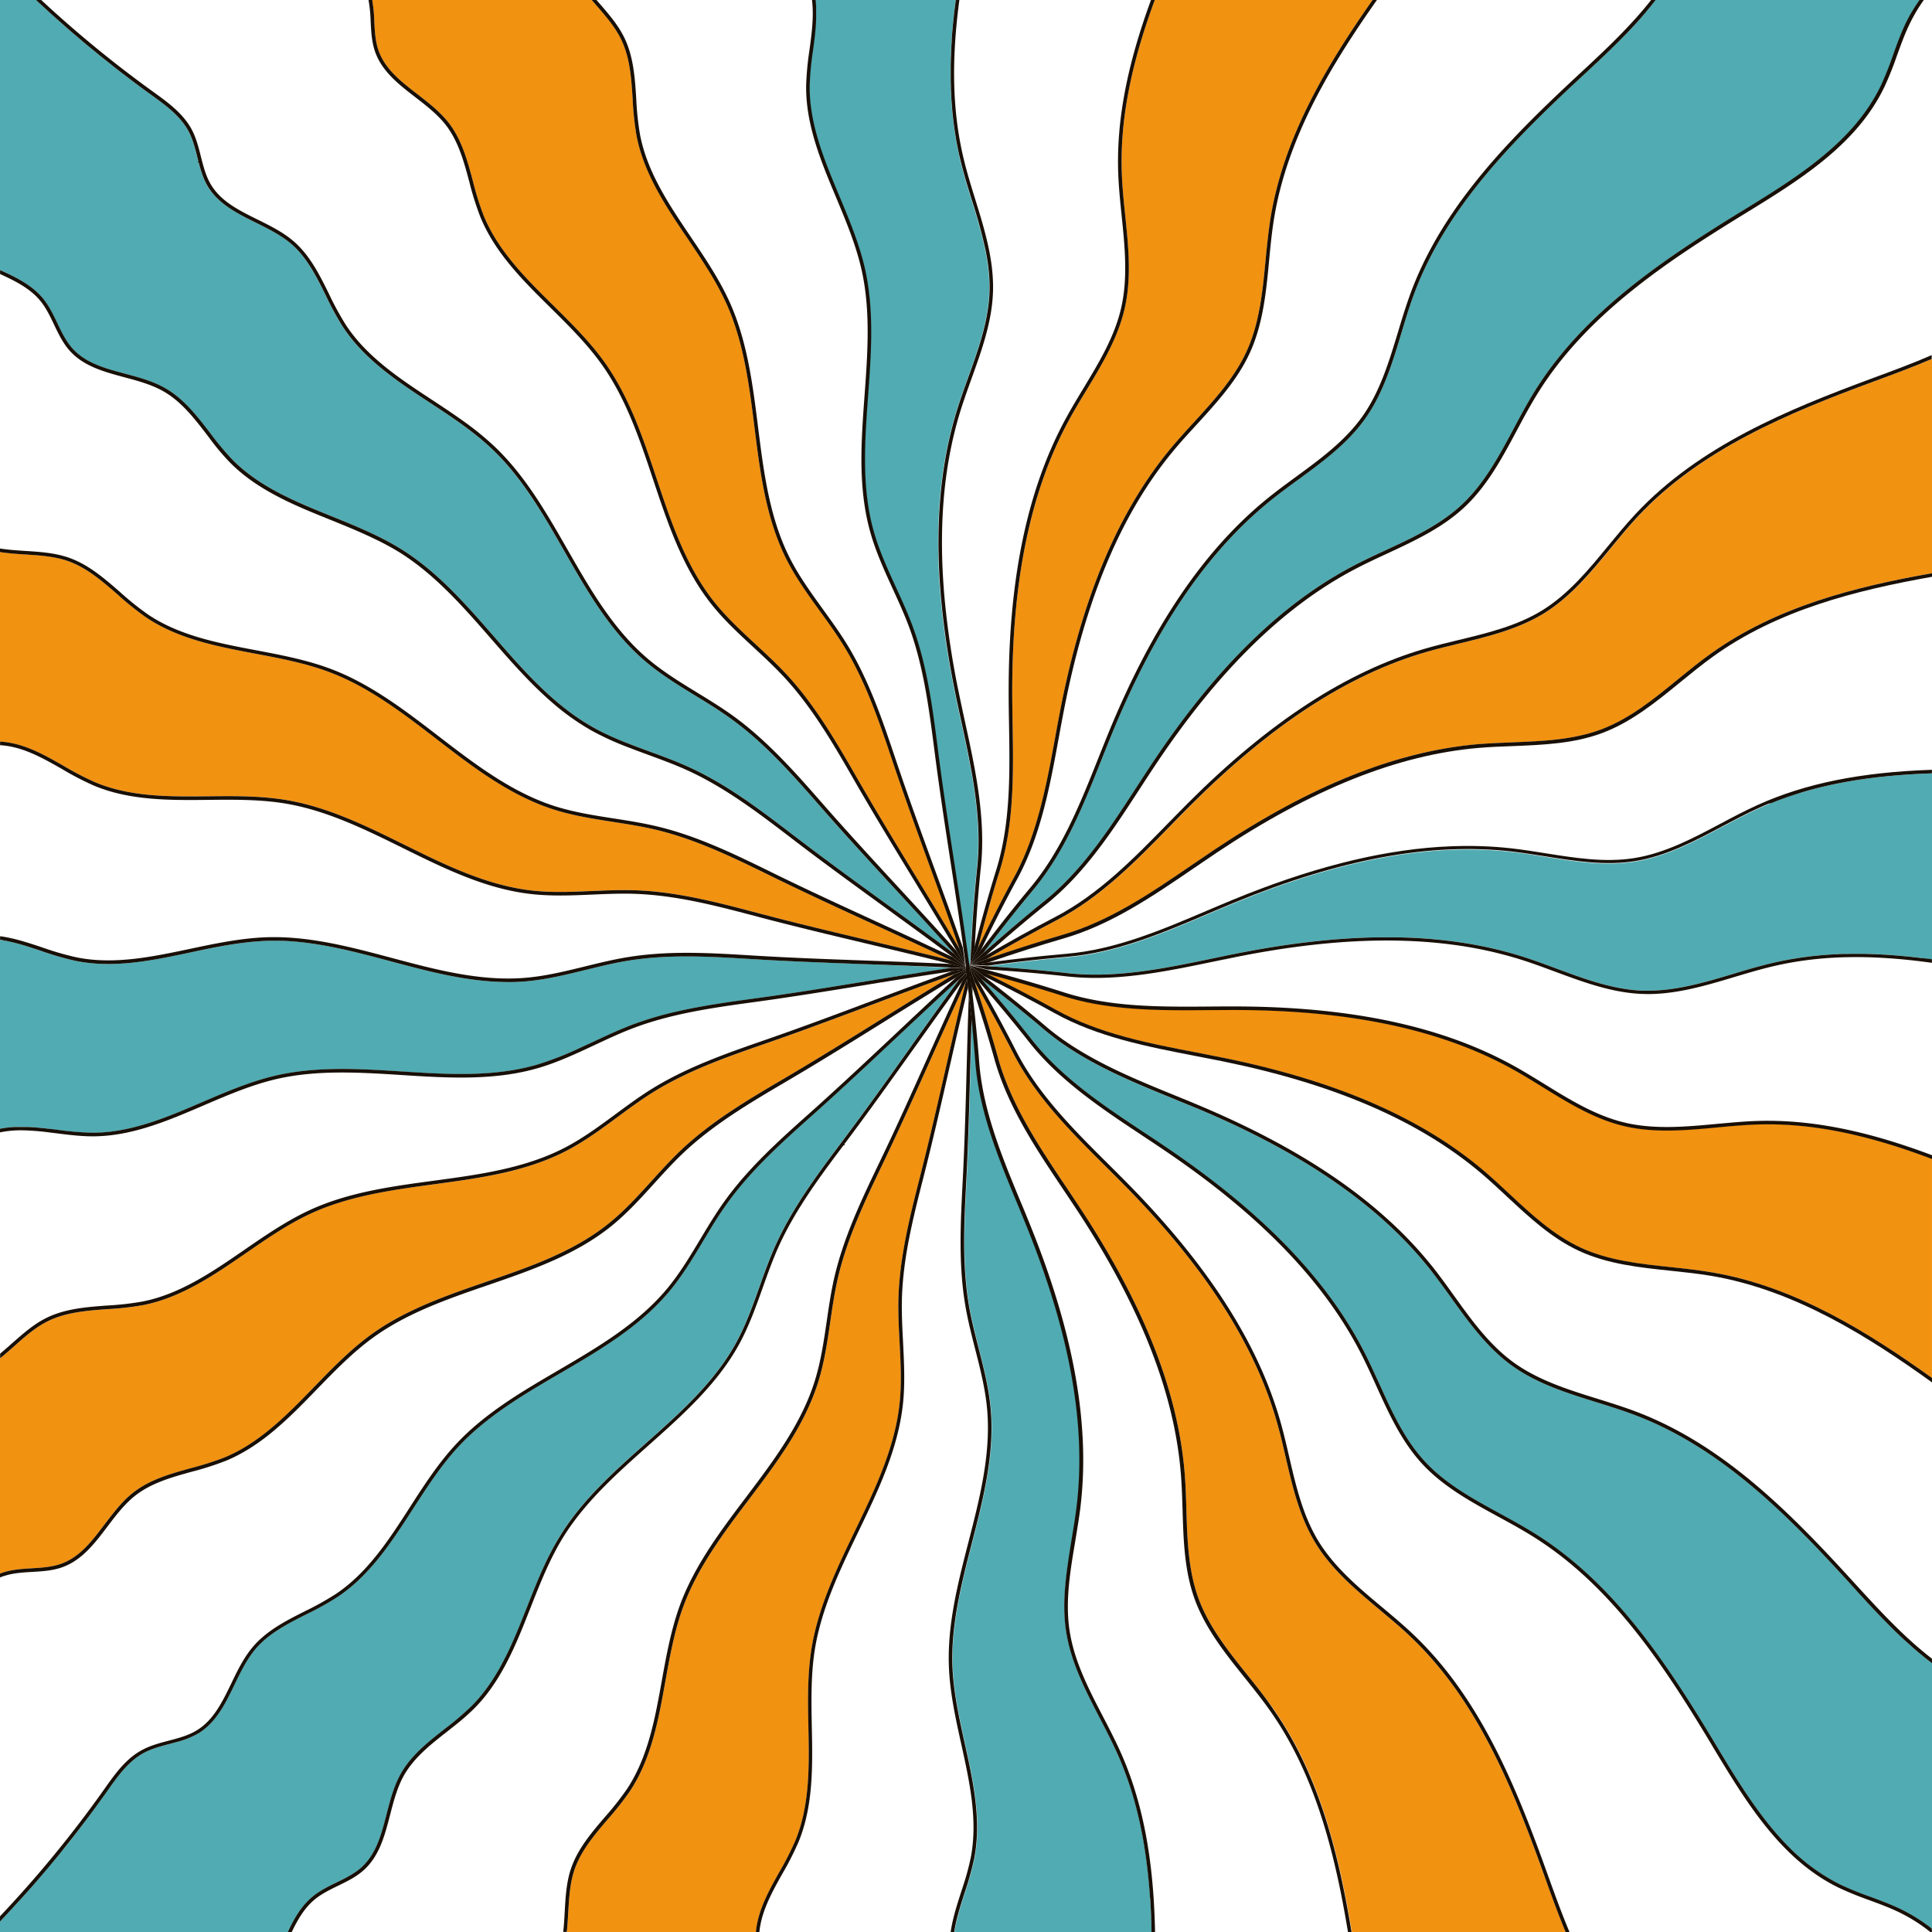 <?xml version="1.0" encoding="UTF-8" standalone="no"?><svg xmlns="http://www.w3.org/2000/svg" fill="#000000" height="1080" viewBox="0 0 1080 1080" width="1080"><g data-name="Layer 2"><g data-name="Back Graphic"><path d="M1078.11,928.27l-1.64-1.27-1.88-1.54-1.57-1.28-1.91-1.63-1.5-1.28-1.92-1.72c-.48-.42-1-.84-1.43-1.27l-2-1.8-1.36-1.26-2-1.9-1.28-1.23c-.67-.65-1.34-1.32-2-2l-1.22-1.2-2.08-2.11-1.1-1.11c-.72-.74-1.44-1.49-2.15-2.24-.33-.34-.67-.68-1-1-.75-.79-1.5-1.59-2.26-2.38-.28-.31-.57-.61-.85-.91l-2.24-2.4c-.29-.3-.58-.61-.86-.92l-2.23-2.42-.85-.91-3-3.26,0-.06-3-3.33-.7-.77c-31.91-35-66.66-70.58-110.54-90.1q-4.38-2-8.89-3.68c-7.22-2.77-14.8-5.13-22.14-7.42-16.56-5.16-33.68-10.49-47.88-20.88-13.66-10-23.71-24-33.44-37.54-3.64-5.08-7.41-10.33-11.31-15.28-28.11-35.67-70.45-65.13-129.45-90-4.84-2-9.82-4.08-14.63-6-20.79-8.49-42.16-17.22-60.8-30q-1.86-1.27-3.69-2.61c-2.78-2-5.5-4.15-8.13-6.4-1.43-1.22-2.89-2.45-4.36-3.68l-1.28-1.07-3.18-2.64-1.59-1.31-3-2.45-1.72-1.4-3-2.44-1.76-1.41-3.21-2.55-1.65-1.31-3.81-3-1.18-.92L548.34,547l.23.27.75.86,3.4,3.94,1.36,1.59c.91,1.05,1.81,2.1,2.69,3.14l1.52,1.79,2.42,2.87,1.57,1.87,2.27,2.73,1.55,1.87,2.25,2.75,1.44,1.76c.81,1,1.6,2,2.38,3l1.21,1.5q1.77,2.21,3.49,4.38c16.93,21.45,40.35,37,63,52,4.37,2.89,8.88,5.88,13.27,8.87q20,13.56,36.72,27.4,3.15,2.6,6.18,5.21c30.35,26.09,52.45,53.12,67,81.81,2.15,4.25,4.19,8.63,6.17,13q1,2.16,2,4.31c6.81,15,13.86,30.6,25.07,42.84,11.66,12.73,27.25,21.24,42.32,29.46,6.78,3.7,13.78,7.53,20.37,11.7,43.95,27.77,73.19,72.56,99.37,116.06l.58,1c11.44,19,23.12,38.41,37.8,54.16q1.47,1.57,3,3.1a106.92,106.92,0,0,0,28.77,21.18,180.66,180.66,0,0,0,17.19,7c5.5,2,11.19,4.14,16.59,6.73,1.17.56,2.34,1.15,3.49,1.76.38.2.75.42,1.13.63.76.42,1.53.84,2.28,1.28l1.32.81c.68.41,1.35.82,2,1.24.47.3.92.61,1.38.92.63.42,1.26.84,1.88,1.28l1.39,1c.6.44,1.2.88,1.79,1.34l1.09.85V929.73h0C1079.36,929.25,1078.74,928.75,1078.11,928.27Z" fill="#51abb2"/><path d="M584.47,573.57c10.41,8.87,22.13,16,34.4,22.12C606.6,589.53,594.88,582.44,584.47,573.57Z" fill="#180f06"/><path d="M840.93,757.51c-11-9.41-19.69-21.5-28.13-33.24C821.24,736,829.92,748.1,840.93,757.51Z" fill="#180f06"/><path d="M772.38,678.53c-26-22.75-59.48-42.64-101.18-60.25-3.64-1.53-7.36-3.06-11-4.56,3.66,1.5,7.38,3,11,4.57C712.9,635.89,746.35,655.78,772.38,678.53Z" fill="#180f06"/><path d="M584.47,573.57c-10.52-9-21.9-18.14-34.63-28h0C562.57,555.44,574,564.62,584.47,573.57Z" fill="#180f06"/><path d="M548.34,547h0l.24.27Z" fill="#180f06"/><path d="M763.07,756.56c2.15,4.24,4.19,8.62,6.17,13-2-4.34-4-8.72-6.17-13-14.57-28.69-36.67-55.72-67-81.81C726.4,700.83,748.5,727.86,763.07,756.56Z" fill="#180f06"/><path d="M595,584.1c18.64,12.77,40,21.5,60.8,30C635,605.6,613.63,596.87,595,584.1Z" fill="#180f06"/><path d="M799.87,710.16c3.9,5,7.67,10.2,11.31,15.28C807.54,720.36,803.77,715.11,799.87,710.16Z" fill="#180f06"/><path d="M996.71,1029c-14.68-15.75-26.36-35.15-37.8-54.16l-.58-1,.58,1C970.35,993.85,982,1013.25,996.71,1029Z" fill="#180f06"/><path d="M983,628.42c-7.72.22-15.62,1-23.26,1.67-17.27,1.61-35.14,3.28-52.26-.85-16.44-4-31.11-13-45.3-21.77-5.32-3.29-10.82-6.68-16.32-9.75-39.67-22.12-90.09-33-154.13-33.29-5.29,0-10.68,0-15.91.06-27.34.19-55.62.4-82-8-13.12-4.21-27.23-8.32-42.9-12.52,14.46,7.15,27.45,13.94,39.47,20.63,23.88,13.29,51.51,18.61,78.22,23.75,5.12,1,10.42,2,15.59,3.07,63.07,12.9,110.66,33.61,145.5,63.31,4.82,4.12,9.55,8.53,14.13,12.81,12.09,11.27,24.59,22.92,39.66,29.9,15.67,7.27,33.36,9.13,50.46,10.92,7.65.8,15.57,1.64,23.24,2.94,46.61,7.94,87.56,33.79,122.79,59V647.75C1043.08,633.73,1012.06,627.57,983,628.42Z" fill="#f29211"/><path d="M1077.51,432.41l-1.78.07-2,.09-1.79.09-2,.11-1.8.1-1.93.13-1.79.12-1.87.15-1.81.14-1.81.15-1.81.16-1.76.17-1.81.18-1.71.19-1.81.19-1.68.2-1.79.22-1.63.22-1.79.23-1.59.23-1.78.26-1.56.24-1.78.28-1.51.26c-.59.1-1.18.19-1.76.3s-1,.18-1.51.27l-1.73.32-1.48.28-1.72.34-1.44.3-1.71.36-1.42.32-1.69.38-1.4.33-1.67.4-1.41.36-1.61.41-1.4.37-1.6.43-1.37.39-1.58.45L1007,443l-1.55.46-1.36.43-1.51.49-1.38.45-1.47.49-1.37.48-1.44.51-1.36.5c-.47.17-1,.34-1.41.52l-1.4.54-1.35.52L990,449l-1.27.52-1.81.76-.87.37c-.89.38-1.77.77-2.65,1.17-7,3.18-14,6.9-20.82,10.49-15.33,8.14-31.17,16.55-48.55,19.33-16.71,2.67-33.74,0-50.21-2.67-6.17-1-12.55-2-18.81-2.71-45.13-5.15-95.85,4.21-155.07,28.6-4.87,2-9.82,4.11-14.62,6.15-25.18,10.72-51.21,21.79-78.78,24.13l-5.75.51-1.81.18-4.07.39-2.15.22-3.87.41-2.27.25-4,.44-2.19.25-4.58.55-1.69.2-6.33.8-1.82.24-3.92.52,4.73.32.87.06,6.47.46,1.52.12,4.72.38c.73.05,1.46.12,2.18.18l4,.34,2.28.2,3.85.36,2.16.21,4.06.41,1.81.18c1.93.21,3.85.41,5.74.63,27.16,3.07,54.72-2.65,81.36-8.18,5.1-1.06,10.39-2.15,15.57-3.17l5.71-1.08,1.89-.34,3.77-.68,2.21-.37,3.39-.57,2.36-.37,3.16-.5,2.43-.36,3.05-.43,2.45-.34,3-.39,2.46-.3,2.9-.35,2.45-.28,2.86-.3c.81-.08,1.61-.17,2.42-.24l2.84-.27,2.37-.21,2.84-.22,2.31-.18,2.85-.19,2.25-.14,2.89-.15,2.15-.1,3-.12,2-.07,3.25-.07,1.68,0,4.31,0h1.65c1.35,0,2.69,0,4,0l1.92,0,3.13.08,2.14.08,2.86.12,2.21.13,2.72.16,2.25.17,2.63.2,2.26.21,2.56.24,2.25.25,2.51.29,2.24.28,2.47.34,2.21.32,2.45.38,2.18.35,2.42.43,2.14.39,2.43.48,2.07.42,2.45.54,2,.45,2.49.59,1.9.47,2.59.68,1.76.47,2.85.81,1.44.42c1.42.42,2.83.86,4.24,1.31,6,1.94,12.13,4.2,18,6.39,15.49,5.74,31.49,11.69,48.07,12.34,1.08,0,2.16.06,3.23,0,16.17,0,32.1-4.78,47.55-9.4,7.37-2.21,15-4.49,22.58-6.24q2.63-.6,5.28-1.13l1.53-.29c1.27-.24,2.54-.48,3.82-.7.62-.11,1.25-.19,1.87-.29,1.18-.19,2.36-.39,3.54-.55.7-.1,1.42-.18,2.12-.27,1.13-.15,2.25-.3,3.38-.43.74-.09,1.49-.15,2.23-.22,1.12-.12,2.23-.24,3.36-.33.77-.07,1.54-.12,2.31-.17,1.12-.09,2.24-.18,3.37-.24.8,0,1.61-.07,2.42-.11,1.12-.06,2.23-.12,3.36-.15.83,0,1.68,0,2.52,0,1.12,0,2.23-.06,3.36-.07h2.6c1.13,0,2.25,0,3.4,0l2.68.08c1.14,0,2.28.05,3.43.1.92,0,1.85.09,2.78.14l3.46.18,2.88.21,3.49.25,3,.28,3.53.33,3.06.35c1.2.13,2.39.26,3.6.41l3.14.41,3,.4v-104h-.38Z" fill="#51abb2"/><path d="M601.4,546.4c25.78,1.91,51.7-3.47,76.82-8.69C653.1,542.93,627.18,548.31,601.4,546.4Z" fill="#180f06"/><path d="M693.77,534.55c-5.17,1-10.44,2.1-15.55,3.16C683.33,536.65,688.6,535.56,693.77,534.55Z" fill="#180f06"/><path d="M693.77,534.55c44.7-8.74,83.69-10.87,118-6.37C777.46,523.68,738.47,525.81,693.77,534.55Z" fill="#180f06"/><path d="M575.82,535.15c-7.6.84-15.48,1.81-23.73,2.92h0C560.34,537,568.22,536,575.82,535.15Z" fill="#180f06"/><path d="M921.25,555.82c11.33,0,22.49-2.28,33.44-5.22-11,2.94-22.11,5.22-33.44,5.22Z" fill="#180f06"/><path d="M804.46,473.41q3.87-.26,7.69-.39Q808.33,473.16,804.46,473.41Z" fill="#180f06"/><path d="M689.16,503c42.39-17.46,80.47-27.25,115.3-29.58C769.63,475.74,731.55,485.53,689.16,503Z" fill="#180f06"/><path d="M845,476.24c6.26.71,12.64,1.73,18.81,2.71C857.63,478,851.25,477,845,476.24Z" fill="#180f06"/><path d="M677.82,535.75c-26.64,5.53-54.2,11.25-81.36,8.18C623.63,547,651.18,541.28,677.82,535.75Z" fill="#180f06"/><path d="M1080,432.32h0l-.38,0Z" fill="#180f06"/><path d="M1080,536.35h0l-3-.4C1078,536.07,1079,536.2,1080,536.35Z" fill="#180f06"/><path d="M552.09,540.08h0l4.75.31Z" fill="#180f06"/><path d="M775.19,523.88h0Z" fill="#180f06"/><path d="M1047.61,213.23C1000.21,230.74,951,251,915.79,288.62c-5.28,5.64-10.31,11.78-15.18,17.7-11,13.41-22.41,27.28-37.38,36.53-14.38,8.89-31.13,12.93-47.32,16.85-6.09,1.47-12.38,3-18.45,4.74-43.64,12.62-86.85,40.77-132.11,86.07-3.72,3.72-7.47,7.56-11.1,11.28-19.13,19.59-38.91,39.84-63.46,52.62-12.27,6.39-25.14,13.52-39.1,21.68,15.2-5.22,29.17-9.68,42.43-13.53,26.25-7.61,49.46-23.48,71.9-38.82,4.32-3,8.79-6,13.2-8.95,53.54-35.72,101.75-55,147.37-58.79,6.33-.54,12.82-.79,19.09-1,16.5-.66,33.56-1.34,49.12-7.11,16.17-6,29.91-17.26,43.21-28.13,6-4.89,12.15-9.94,18.5-14.48C993,339.11,1037.09,328,1080,320.4V200.66c-10.5,4.5-21.29,8.49-31.81,12.36Z" fill="#f29211"/><path d="M923.14,3c-.46.57-.93,1.14-1.4,1.7s-.87,1.08-1.32,1.61S919.47,7.44,919,8s-.91,1.07-1.38,1.6-1,1.09-1.45,1.63l-1.41,1.58-1.47,1.6L911.83,16c-.49.53-1,1-1.48,1.56l-1.5,1.58-1.47,1.49c-.52.54-1,1.07-1.57,1.6s-1,1-1.44,1.44l-1.62,1.62-1.46,1.43-1.64,1.6-1.45,1.39-1.68,1.62-1.27,1.2-1.87,1.78-1,.91c-2.81,2.65-5.64,5.28-8.45,7.89l-.69.64c-37,34.39-74.65,72-92.66,120.32-2.7,7.23-5,14.83-7.2,22.18-5,16.61-10.18,33.79-20.44,48.09-9.86,13.74-23.76,23.93-37.21,33.78-5,3.69-10.27,7.52-15.18,11.47-35.43,28.44-64.48,71.05-88.82,130.27-2,4.89-4,9.9-5.93,14.74-10.11,25.42-20.56,51.71-38.3,72.93L573.83,502l-1.18,1.44-2.56,3.15c-.47.57-.93,1.15-1.4,1.73-.8,1-1.61,2-2.41,3l-1.46,1.83q-1.25,1.56-2.49,3.15L561,518l-3.11,4-.78,1c-1.3,1.67-2.6,3.37-3.92,5.09l-1.26,1.66-2.09,2.77q7.14-6.35,13.89-12.12l1.12-1,3.57-3L570,515.1l3.11-2.6,1.63-1.36,3.15-2.6,1.43-1.17q2.25-1.85,4.47-3.63c21.29-17.11,36.6-40.68,51.4-63.47,2.86-4.4,5.81-8.95,8.76-13.37,30.11-45.21,61.22-78.12,94.61-100q9.27-6.06,18.79-11c5.64-2.93,11.54-5.67,17.24-8.32,15-7,30.45-14.14,42.56-25.44,12.63-11.79,21-27.47,29.09-42.63,3.62-6.8,7.38-13.83,11.48-20.45,27.36-44.21,71.87-73.87,115.12-100.45l1-.58c30.71-18.88,62.48-38.41,77.78-70.28a183.26,183.26,0,0,0,6.88-17.28c2-5.51,4-11.22,6.56-16.63.46-1,.93-1.94,1.42-2.9.17-.33.35-.65.53-1,.32-.62.65-1.25,1-1.86l.67-1.16c.31-.55.63-1.1,1-1.64l.75-1.21,1-1.55.81-1.2c.3-.46.6-.91.92-1.36H925.52c-.36.47-.74.93-1.1,1.4S923.57,2.49,923.14,3Z" fill="#51abb2"/><path d="M842.91,80.68c-22.61,24.39-42.48,51.26-54.18,82.66-2,5.47-3.85,11.13-5.56,16.73,1.71-5.6,3.52-11.26,5.56-16.73C800.43,131.94,820.3,105.07,842.91,80.68Z" fill="#180f06"/><path d="M549.8,532.54l0,0q7.17-6.36,13.92-12.15Q556.92,526.21,549.8,532.54Z" fill="#180f06"/><path d="M783.4,186.22c2.21-7.35,4.5-14.95,7.2-22.18C787.9,171.27,785.61,178.87,783.4,186.22Z" fill="#180f06"/><path d="M1073,0h0c-.32.45-.62.9-.92,1.36C1072.35.9,1072.66.45,1073,0Z" fill="#180f06"/><path d="M925.52,0h0l-1.09,1.4C924.78.93,925.16.47,925.52,0Z" fill="#180f06"/><path d="M863,1047.82c-17.06-47.56-36.83-97-74.16-132.53C783.28,910,777.2,904.87,771.32,900c-13.3-11.14-27.06-22.66-36.17-37.73-8.77-14.46-12.66-31.26-16.43-47.51-1.41-6.09-2.86-12.38-4.56-18.44C702,752.51,674.21,709,629.34,663.35c-3.72-3.78-7.56-7.61-11.27-11.31-19.38-19.28-39.41-39.21-51.94-63.84-6.29-12.37-13.29-25.29-21.32-39.33,5.12,15.35,9.43,29.32,13.14,42.59,7.37,26.33,23,49.69,38.18,72.29,2.91,4.33,5.91,8.82,8.8,13.24,35.22,53.9,54,102.29,57.42,147.93.47,6.32.67,12.8.85,19.07.5,16.51,1,33.59,6.65,49.19,5.87,16.24,17,30.1,27.74,43.5,4.83,6,9.82,12.24,14.3,18.62,25.86,36.82,36.63,81.36,43.82,124.7H875.18c-4.26-10.2-8-20.67-11.68-30.88Z" fill="#f29211"/><path d="M627.11,97.21c.29,7.72,1.1,15.62,1.89,23.26,1.77,17.26,3.61,35.1-.36,52.25-3.81,16.47-12.72,31.21-21.34,45.48-3.24,5.35-6.58,10.89-9.6,16.43C576,274.5,565.54,325,565.85,389.06c0,5.28.12,10.67.2,15.88.45,27.36.92,55.65-7.27,82.06-4.11,13.22-8.1,27.4-12.14,43.06,7-14.54,13.7-27.61,20.28-39.7,13.06-24,18.12-51.66,23-78.41.94-5.14,1.91-10.46,2.92-15.66,12.32-63.19,32.59-111,62-146.07,4.08-4.87,8.46-9.66,12.7-14.29,11.14-12.19,22.67-24.78,29.5-39.9,7.12-15.73,8.81-33.42,10.44-50.52.74-7.68,1.5-15.61,2.73-23.31C717.65,75.73,742.75,35,767.27,0H645.54C631.87,37,626,68.1,627.11,97.21Z" fill="#f29211"/><path d="M643.64,1077.34c0-.63,0-1.26,0-1.88l-.06-2c0-.62,0-1.25-.07-1.87l-.09-2c0-.62,0-1.25-.08-1.86s-.07-1.31-.11-2-.06-1.23-.1-1.84L643,1062l-.12-1.83c0-.62-.09-1.25-.13-1.87s-.09-1.21-.14-1.82-.1-1.21-.16-1.82l-.15-1.82c-.06-.6-.11-1.18-.17-1.77l-.18-1.82-.18-1.72c-.07-.61-.13-1.22-.2-1.82s-.13-1.12-.2-1.68-.14-1.21-.22-1.81-.14-1.1-.21-1.66l-.24-1.78c-.07-.54-.15-1.08-.23-1.61s-.17-1.2-.26-1.79-.16-1-.24-1.55-.18-1.2-.28-1.8-.17-1-.26-1.52l-.3-1.78-.27-1.49-.33-1.76c-.09-.49-.19-1-.28-1.46s-.23-1.17-.35-1.76l-.3-1.41c-.12-.58-.24-1.17-.37-1.76s-.21-.91-.31-1.37-.26-1.17-.4-1.76-.21-.89-.32-1.33l-.42-1.75c-.11-.44-.22-.88-.34-1.31s-.29-1.16-.44-1.74c-.11-.42-.23-.83-.34-1.25l-.48-1.76c-.11-.4-.23-.8-.35-1.21-.17-.58-.33-1.17-.51-1.76-.11-.39-.24-.79-.36-1.18-.17-.59-.35-1.17-.53-1.75-.12-.37-.24-.74-.35-1.11-.2-.6-.38-1.19-.58-1.79-.11-.34-.23-.68-.35-1-.2-.62-.41-1.23-.62-1.84-.11-.3-.22-.61-.32-.91-.23-.64-.45-1.28-.69-1.91-.09-.26-.19-.52-.29-.78l-.75-2-.19-.48-.89-2.28,0,0c-.72-1.8-1.47-3.59-2.25-5.35-2.33-5.3-5-10.59-7.64-15.77l-2.66-5.15c-8-15.4-16.26-31.33-18.87-48.74-2.51-16.71.35-33.7,3.13-50.12,1-6.18,2.11-12.57,2.89-18.83,5.57-45.09-3.31-95.9-27.15-155.33-2-4.89-4-9.87-6-14.68-10.47-25.28-21.3-51.42-23.39-79-.14-1.81-.29-3.63-.44-5.45,0-.5-.08-1-.13-1.5-.11-1.39-.24-2.8-.36-4.21-.05-.5-.09-1-.14-1.5-.16-1.74-.32-3.48-.5-5.24l0-.37c-.19-1.91-.39-3.85-.59-5.8,0-.12,0-.23,0-.35-.16,5.28-.32,10.56-.46,15.8l-.06,2.3c-.08,2.84-.15,5.67-.23,8.47-.55,21.12-1.13,43-2.26,64.77-1.19,22.92-2.42,46.61,1.6,69.57,1.36,7.8,3.37,15.65,5.3,23.23,2.41,9.44,4.89,19.15,6.2,29,.19,1.41.35,2.82.49,4.23,2.48,25.62-4.08,51.13-10.43,75.79-5.8,22.55-11.79,45.86-10.86,69.19.58,14.32,3.78,28.8,6.87,42.8,4.65,21.06,9.46,42.83,5.31,64.28a167.42,167.42,0,0,1-5.38,19.29c-.2.6-.39,1.21-.59,1.82l-.06.19-.51,1.6c-.07.2-.13.4-.19.6l-.39,1.21-.21.69c-.12.38-.23.76-.35,1.14s-.14.49-.22.73-.22.73-.32,1.1-.15.52-.23.77l-.3,1.06-.21.8c-.1.35-.19.69-.28,1s-.15.55-.22.82-.17.69-.25,1-.14.55-.2.83l-.24,1-.18.84-.21,1c-.06.28-.11.57-.16.86s-.13.66-.19,1-.09.58-.14.87l-.15.94H643.71c0-.19,0-.38,0-.57Z" fill="#51abb2"/><path d="M547.36,593.59c2.07,27.26,12.84,53.25,23.25,78.38,1.5,3.62,3,7.32,4.54,11-1.51-3.7-3-7.4-4.54-11-10.41-25.13-21.18-51.12-23.25-78.38-.92-12.13-2.15-24.59-3.76-38.09h0C545.21,569,546.44,581.46,547.36,593.59Z" fill="#180f06"/><path d="M538.08,1055.08a145.07,145.07,0,0,0,4.57-16.71A145.07,145.07,0,0,1,538.08,1055.08Z" fill="#180f06"/><path d="M601,861.91C599,874.11,596.84,886.63,597,899,596.84,886.63,599,874.11,601,861.91Z" fill="#180f06"/><path d="M537.34,974.9c-2.72-12.32-5.52-25-6.57-37.71C531.82,949.88,534.62,962.58,537.34,974.9Z" fill="#180f06"/><path d="M643.71,1080h0c0-.19,0-.38,0-.57C643.7,1079.62,643.7,1079.81,643.71,1080Z" fill="#180f06"/><path d="M547,753.46c2.41,9.44,4.89,19.15,6.2,29C551.92,772.61,549.44,762.9,547,753.46Z" fill="#180f06"/><path d="M627.33,986.71c-.72-1.8-1.47-3.59-2.25-5.35-2.33-5.3-5-10.59-7.64-15.77,2.67,5.18,5.31,10.47,7.64,15.77C625.86,983.12,626.61,984.91,627.33,986.71Z" fill="#180f06"/><path d="M455.83,1.68c0,.4.06.79.08,1.19s.06.68.07,1,0,.82,0,1.23,0,.65,0,1,0,.85,0,1.27,0,.63,0,1,0,.88,0,1.32,0,.6,0,.89c0,.48,0,1-.07,1.43l0,.79c0,.51-.07,1-.11,1.54,0,.23,0,.45-.05.68,0,.55-.09,1.1-.14,1.65,0,.18,0,.37-.05.56l-.21,2c0,.06,0,.13,0,.19-.33,3-.72,5.9-1.12,8.82a165.42,165.42,0,0,0-1.85,19.72,84.7,84.7,0,0,0,.72,11.94c.14,1.07.29,2.14.47,3.2,2.6,16,9.05,31.36,15.33,46.37,5.56,13.31,11.32,27.07,14.48,41.23,5.12,23.07,3.36,47.22,1.65,70.58-1.85,25.23-3.75,51.32,3.15,75.76,3,10.79,7.8,21.19,12.4,31.26,3.27,7.14,6.65,14.52,9.41,22,.5,1.38,1,2.77,1.46,4.16q1.32,3.92,2.44,7.88c5.29,18.51,7.75,37.8,10.14,56.57,1.73,13.51,3.67,27,5.66,40.31,1.2,8,2.42,15.9,3.62,23.71,1.29,8.43,2.6,17,3.89,25.59.11.77.23,1.53.34,2.29.19,1.31.39,2.61.58,3.92.15,1,.31,2.1.46,3.15s.33,2.29.49,3.43.36,2.43.53,3.65l.42,3,.57,4.1c.11.84.23,1.68.34,2.52.2,1.45.4,2.9.59,4.35h.28l0,.31.45,0,0-.09c.07-1.33.13-2.62.2-3.94.06-1.14.11-2.3.17-3.43.09-1.77.19-3.49.29-5.22,0-.67.07-1.36.11-2q.18-3.15.39-6.22c0-.28,0-.56,0-.84q.21-3.3.45-6.52c0-.12,0-.25,0-.37q.25-3.4.52-6.73c.26-3.35.55-6.63.85-9.87s.59-6.34.91-9.43c2.82-27.17-3.15-54.63-8.92-81.19-1.11-5.12-2.27-10.42-3.33-15.63-13-63.07-12.63-115,1-158.66,1.88-6.06,4.08-12.17,6.21-18.07.7-1.94,1.41-3.89,2.1-5.85.91-2.57,1.81-5.16,2.67-7.76,3.74-11.26,6.77-22.78,7.12-34.58.06-2.15,0-4.31-.07-6.46s-.29-4.29-.54-6.43c-.37-3.21-.9-6.4-1.53-9.58a286,286,0,0,0-7.68-28.19c-1.7-5.52-3.45-11.18-5-16.86-.51-1.9-1-3.79-1.45-5.69S536,86,535.6,84.24c-.12-.57-.22-1.15-.34-1.73-.24-1.22-.49-2.43-.71-3.66-.12-.67-.22-1.36-.33-2-.19-1.13-.39-2.27-.56-3.42-.12-.74-.21-1.49-.31-2.23-.15-1.1-.31-2.21-.45-3.32-.09-.77-.16-1.55-.25-2.33-.12-1.1-.25-2.19-.35-3.3-.08-.82-.13-1.64-.2-2.46-.09-1.09-.18-2.18-.26-3.28-.05-.83-.09-1.68-.13-2.52-.06-1.1-.13-2.2-.18-3.32,0-.85,0-1.73-.07-2.59,0-1.12-.07-2.22-.09-3.35,0-.89,0-1.79,0-2.69,0-1.12,0-2.24,0-3.37,0-.92,0-1.85,0-2.77,0-1.14,0-2.27.08-3.41,0-1,.08-1.92.12-2.87,0-1.15.09-2.29.16-3.45.05-1,.12-2,.19-3,.07-1.16.14-2.31.23-3.48s.18-2.05.26-3.08.2-2.33.31-3.51.23-2.12.34-3.18.24-2.36.38-3.56.27-2.18.41-3.27.24-2,.38-3.09H455.65c0,.23.05.45.07.68S455.8,1.34,455.83,1.68Z" fill="#51abb2"/><path d="M498.75,329.09c3.26,7.11,6.62,14.45,9.35,21.88,8,21.87,11,45.41,13.94,68.17-2.91-22.76-5.91-46.3-13.94-68.17C505.37,343.54,502,336.2,498.75,329.09Z" fill="#180f06"/><path d="M483,221.09c-1.5,20.64-3.06,41.85.17,62.38C480,262.94,481.52,241.73,483,221.09Z" fill="#180f06"/><path d="M513.88,362.32c5.29,18.51,7.75,37.8,10.14,56.57,1.73,13.51,3.67,27,5.66,40.31-2-13.31-3.93-26.8-5.66-40.31C521.63,400.12,519.17,380.83,513.88,362.32Z" fill="#180f06"/><path d="M540.92,534.54c.2,1.45.4,2.9.59,4.36h0C541.32,537.44,541.12,536,540.92,534.54Z" fill="#180f06"/><path d="M545.94,197.34c3.74-11.26,6.77-22.78,7.12-34.58C552.71,174.56,549.68,186.08,545.94,197.34Z" fill="#180f06"/><path d="M544,510.53q.25-3.4.52-6.73Q544.21,507.13,544,510.53Z" fill="#180f06"/><path d="M545.33,493.93c.29-3.18.59-6.34.91-9.43C545.92,487.59,545.62,490.75,545.33,493.93Z" fill="#180f06"/><path d="M454.22,28.2c.4-2.92.79-5.86,1.12-8.82C455,22.34,454.62,25.28,454.22,28.2Z" fill="#180f06"/><path d="M468.89,109.43c-6.28-15-12.73-30.41-15.33-46.37C456.16,79,462.61,94.42,468.89,109.43Z" fill="#180f06"/><path d="M455.65,0h0c0,.23.05.45.07.68C455.7.45,455.67.23,455.65,0Z" fill="#180f06"/><path d="M542.48,535.16c-.07,1.32-.13,2.61-.2,3.94l0,.09h0a.24.24,0,0,0,0-.08C542.35,537.78,542.41,536.48,542.48,535.16Z" fill="#180f06"/><path d="M534.28,0h0c-.14,1-.25,2.06-.38,3.09C534,2.06,534.14,1,534.28,0Z" fill="#180f06"/><path d="M435.7,1046.45a165.22,165.22,0,0,0,9-17.65c8.11-19.83,7.67-41.92,7.24-63.27-.28-14.42-.58-29.34,1.7-43.67,3.7-23.34,14.22-45.16,24.4-66.26,11-22.79,22.34-46.34,24.91-71.61,1.13-11.13.53-22.54-.05-33.58-.41-7.86-.84-16-.65-24,.57-23.55,6.46-46.64,12.15-69,5.38-21.12,10.22-42.38,14.9-62.94,3.39-14.89,6.9-30.25,10.56-45.39-6.6,14.21-13.08,28.64-19.36,42.65-8.63,19.25-17.56,39.16-27,58.84-9.92,20.71-20.18,42.12-25.3,64.82-1.74,7.73-2.91,15.75-4.05,23.51-1.6,11-3.26,22.39-6.6,33.22-7.58,24.61-23.45,45.62-38.79,66-14,18.57-28.54,37.78-36.65,59.67-5,13.44-7.61,28.05-10.15,42.17-3.81,21.22-7.74,43.16-19.81,61.35A167.09,167.09,0,0,1,339.74,1017c-7.55,8.82-15.35,17.93-18.87,29-2.31,7.22-2.75,15.21-3.18,22.94-.2,3.66-.41,7.39-.82,11.06H422.58c0-.23,0-.47.07-.71C424,1067.38,429.94,1056.74,435.7,1046.45Z" fill="#f29211"/><path d="M174.64,1060.33c4.05-3.36,8.85-5.7,13.48-8,4.95-2.41,10.07-4.91,14.12-8.61,8.18-7.48,11-18.23,13.9-29.62,2-7.61,4-15.48,7.8-22.34,5.81-10.48,15.41-18,24.68-25.28a163.84,163.84,0,0,0,15.08-12.85c12.4-12.46,20.08-28.53,26.76-44.87l1.32-3.27c1-2.5,2-5,3-7.48,5.28-13.42,10.75-27.3,18.36-39.65,12.4-20.11,30.51-36.2,48-51.76,18.91-16.8,38.47-34.18,50.56-56.51,5.33-9.84,9.16-20.6,12.87-31,2.64-7.41,5.37-15.07,8.63-22.38,9.57-21.47,23.9-40.54,37.75-59,13.08-17.41,25.72-35.14,37.94-52.3,2.33-3.27,4.68-6.58,7-9.89l2.27-3.18,5.12-7.15,2.74-3.8,4.76-6.58c1-1.33,1.93-2.65,2.89-4,.8-1.09,1.58-2.18,2.38-3.26l-2.88,2.62-3.6,3.32q-3.09,2.85-6.17,5.71l-3.34,3.1-6.89,6.44-2.47,2.31-9.1,8.55c-15.31,14.38-31.14,29.26-47.34,43.72-17.1,15.26-34.78,31-48.29,50.09-4.59,6.47-8.76,13.42-12.79,20.14-5.71,9.54-11.63,19.41-18.87,28.12-16.47,19.8-39.21,33.09-61.2,46-20.1,11.74-40.88,23.89-56.78,40.95-9.77,10.49-17.81,23-25.58,35-11.69,18.12-23.77,36.86-41.92,49a165.86,165.86,0,0,1-17.52,9.76c-10.34,5.23-21,10.63-28.53,19.46-4.9,5.78-8.38,13-11.75,20-1.57,3.24-3.16,6.52-4.9,9.68-3.84,7-8.44,13.32-15.32,17.48a48.83,48.83,0,0,1-12.19,4.86l-1.8.49-2,.54c-4.89,1.28-9.93,2.61-14.36,5C71.78,984.56,65.8,993,60,1001.17l-.55.77c-1.25,1.77-2.51,3.52-3.78,5.27-.29.41-.6.82-.9,1.23q-1.45,2-2.92,4l-1.39,1.85c-.83,1.12-1.66,2.24-2.5,3.35L46.23,1020c-.73.95-1.44,1.9-2.17,2.84l-1.94,2.49-2.06,2.64c-.64.82-1.29,1.63-1.94,2.44s-1.4,1.77-2.1,2.64l-2.1,2.59-2,2.45-2.23,2.69L27.78,1043l-2.28,2.7L23.58,1048c-.77.91-1.55,1.8-2.32,2.7-.64.74-1.28,1.49-1.93,2.22-.77.89-1.55,1.77-2.33,2.66l-2,2.22c-.79.89-1.59,1.77-2.39,2.66l-2,2.17-2.37,2.58c-.67.74-1.35,1.48-2,2.21s-1.52,1.63-2.28,2.44-1.43,1.54-2.16,2.31-1.24,1.3-1.86,1.95V1080H160.93C164.38,1072.64,168.37,1065.52,174.64,1060.33Z" fill="#51abb2"/><path d="M314.8,859.44c-7.52,12.2-12.95,26-18.2,39.33C301.85,885.43,307.28,871.64,314.8,859.44Z" fill="#180f06"/><path d="M472.53,639c-11.31,15-22.93,30.53-32,47.34C449.6,669.48,461.22,654,472.53,639Z" fill="#180f06"/><path d="M453,621.9c-14,12.46-28.31,25.26-40.52,39.94C424.65,647.16,439,634.36,453,621.9Z" fill="#180f06"/><path d="M519.57,573.89c6-8.44,12.17-16.95,18.34-25.37h0C531.73,556.94,525.61,565.45,519.57,573.89Z" fill="#180f06"/><path d="M321.92,849.09c11.58-15.24,26.25-28.28,40.53-41C348.17,820.81,333.5,833.85,321.92,849.09Z" fill="#180f06"/><path d="M253.77,965a134,134,0,0,0,11.35-9.91c9.27-9.32,15.92-20.54,21.47-32.37-5.55,11.83-12.2,23-21.47,32.36A132.32,132.32,0,0,1,253.77,965Z" fill="#180f06"/><path d="M110.84,969a48.83,48.83,0,0,1-12.19,4.86A48.83,48.83,0,0,0,110.84,969c6.88-4.16,11.48-10.53,15.32-17.48C122.32,958.47,117.72,964.84,110.84,969Z" fill="#180f06"/><path d="M533.7,550.88l2.43-3.31,0,0C535.28,548.7,534.5,549.79,533.7,550.88Z" fill="#180f06"/><path d="M290.46,908.79c-6.68,16.34-14.36,32.41-26.76,44.87C276.1,941.2,283.78,925.13,290.46,908.79Z" fill="#180f06"/><path d="M223.94,991.79c-3.8,6.86-5.83,14.73-7.8,22.34C218.11,1006.52,220.14,998.65,223.94,991.79Z" fill="#180f06"/><path d="M17.86,876.68c5.49-.33,11.17-.66,16.33-2.52,10.43-3.75,17.14-12.61,24.23-22,4.75-6.27,9.65-12.75,15.8-17.61,9.4-7.44,21.15-10.7,32.51-13.85a164.09,164.09,0,0,0,18.85-6c19.79-8.2,35.17-24,50-39.38,10-10.36,20.44-21.07,32.23-29.55C227,732,249.93,724.07,272.08,716.45c23.92-8.23,48.66-16.74,68.42-32.7,8.7-7,16.38-15.48,23.81-23.66,5.29-5.83,10.76-11.85,16.58-17.35,17.13-16.15,37.68-28.23,57.55-39.9,18.74-11,37.2-22.51,55.05-33.63,13-8.1,26.41-16.42,39.84-24.52-14.78,5.32-29.53,10.84-43.86,16.23-19.78,7.42-40.23,15.1-60.87,22.26-21.65,7.5-44,15.25-63.86,27.65-6.72,4.2-13.23,9-19.53,13.66-8.95,6.61-18.21,13.44-28.26,18.7C294.14,655.13,268,658.64,242.79,662c-23.07,3.11-46.92,6.32-68.18,16-13.05,5.92-25.26,14.33-37.07,22.47-17.76,12.23-36.13,24.88-57.55,29.11a165.31,165.31,0,0,1-19.91,2.27c-11.56.84-23.52,1.71-33.84,7-6.76,3.45-12.74,8.75-18.52,13.88-2.52,2.23-5.08,4.5-7.72,6.63V879.65c.77-.3,1.55-.57,2.32-.81C7.37,877.3,12.7,877,17.86,876.68Z" fill="#f29211"/><path d="M1.45,630.73l1.26-.21.85-.11,1.24-.15.86-.09,1.26-.1.83-.06L9.1,630l.74,0,1.83,0H12c.78,0,1.56,0,2.35,0l.79,0,1.58.06.95.06,1.43.09,1,.08,1.37.12,1,.1,1.33.13,1.07.11,1.32.15,1,.12,1.37.17,1,.12,2.24.28a165.45,165.45,0,0,0,19.74,1.67c.47,0,.93,0,1.39,0,20.92-.31,40.76-8.81,60-17.06,13.26-5.7,27-11.58,41.1-14.87,23-5.34,47.19-3.8,70.57-2.31,25.24,1.61,51.35,3.28,75.72-3.85a180.9,180.9,0,0,0,24.6-9.66c2.18-1,4.35-2,6.49-3,7.13-3.34,14.5-6.79,22-9.62a191.24,191.24,0,0,1,25.31-7.48c14.31-3.26,28.89-5.26,43.16-7.21,13.48-1.85,26.93-3.91,40.2-6q12-1.91,23.66-3.83l9.22-1.51,2.91-.47,9.61-1.55,2.36-.37c3.37-.54,6.75-1.08,10.14-1.6l.9-.14q4.82-.75,9.65-1.47l1.29-.2-1.1-.05c-3.41-.17-6.83-.33-10.24-.48l-.63,0L509.26,540l-2-.09L497,539.48l-1.77-.07L484.87,539c-21-.75-42.78-1.53-64.51-2.86-20.07-1.24-40.75-2.51-61.05-.23-2.85.32-5.69.7-8.52,1.17-5.88,1-11.78,2.3-17.57,3.7l-5.76,1.4c-10.79,2.65-22,5.39-33.24,6.38q-2.3.2-4.59.3h-.31c-1.47.07-2.94.1-4.41.11H284q-4.36,0-8.71-.29l-1.34-.1-3.18-.27-1.59-.16-2.95-.34c-.55-.06-1.1-.13-1.64-.21-1-.13-2-.26-2.94-.41l-1.58-.24c-1-.16-2.07-.34-3.11-.51l-1.37-.24-3.79-.71-.65-.13c-1.52-.3-3-.61-4.54-.94l-.76-.17c-1.23-.27-2.46-.54-3.69-.83l-1.43-.33-3-.72-1.59-.39-2.89-.73-1.6-.4-2.92-.76-1.53-.39-3.21-.85-1.15-.31-4.29-1.14c-19.68-5.26-39.95-10.68-60.34-11.47-2.91-.11-5.82-.13-8.74,0-14.33.44-28.84,3.5-42.88,6.46-2.63.56-5.28,1.12-7.94,1.66l-4,.81c-10.67,2.09-21.46,3.8-32.23,4-.84,0-1.68,0-2.53,0a90.43,90.43,0,0,1-17.62-1.74A164.62,164.62,0,0,1,23,531.56c-6.91-2.3-14-4.66-21.14-5.87l-.12,0L0,525.41V631l.64-.12Z" fill="#51abb2"/><path d="M151.88,603.85c-13,3.34-25.79,8.81-38.15,14.12C126.09,612.66,138.83,607.19,151.88,603.85Z" fill="#180f06"/><path d="M106.16,530.46c11.47-2.42,23.26-4.91,35.06-6C129.42,525.55,117.63,528,106.16,530.46Z" fill="#180f06"/><path d="M219,535.53c-22.63-6-46-12.31-69.65-11.58C173,523.23,196.41,529.48,219,535.53Z" fill="#180f06"/><path d="M486.06,550.22c15.2-2.48,30.84-5,46.41-7.35h0C516.91,545.19,501.26,547.74,486.06,550.22Z" fill="#180f06"/><path d="M294,546.6c-25.29,2.21-50.56-4.54-75-11.07C243.48,542.06,268.74,548.81,294,546.6Z" fill="#180f06"/><path d="M27.27,633A132.37,132.37,0,0,0,12,631.89,132.37,132.37,0,0,1,27.27,633Z" fill="#180f06"/><path d="M11.93,629.89h0Z" fill="#180f06"/><path d="M324.93,585.44a180.9,180.9,0,0,1-24.6,9.66A180.9,180.9,0,0,0,324.93,585.44Z" fill="#180f06"/><path d="M51.81,633.22l1.17,0c-.46,0-.92,0-1.39,0Z" fill="#180f06"/><path d="M420.36,536.18c-20.08-1.24-40.75-2.51-61.05-.23,20.3-2.28,41-1,61.05.23,21.73,1.33,43.48,2.11,64.51,2.86l10.31.37L484.87,539C463.84,538.29,442.09,537.51,420.36,536.18Z" fill="#180f06"/><path d="M59.88,538.87a90.43,90.43,0,0,1-17.62-1.74A90.43,90.43,0,0,0,59.88,538.87Z" fill="#180f06"/><path d="M218.53,537.46c-19.68-5.26-39.95-10.68-60.34-11.47C178.58,526.78,198.85,532.2,218.53,537.46Z" fill="#180f06"/><path d="M0,631H0l.64-.13Z" fill="#180f06"/><path d="M530.53,541.14l1.31-.2h0Z" fill="#180f06"/><path d="M35.56,428.14a166.25,166.25,0,0,0,17.57,9.13c19.76,8.3,41.85,8.06,63.21,7.84,14.42-.15,29.34-.31,43.65,2.1,23.3,3.93,45,14.65,66,25,22.68,11.2,46.14,22.78,71.38,25.58,11.11,1.24,22.52.74,33.55.27,7.87-.34,16-.69,24-.42,23.53.79,46.57,6.89,68.86,12.79,21,5.57,42.23,10.6,62.73,15.47,14.88,3.54,30.18,7.18,45.36,11-14.16-6.74-28.52-13.35-42.49-19.77-19.17-8.81-39-17.92-58.57-27.53-20.61-10.11-41.93-20.57-64.57-25.89-7.73-1.82-15.73-3.07-23.47-4.27-11-1.71-22.36-3.48-33.16-6.92-24.53-7.81-45.39-23.87-65.57-39.4-18.45-14.21-37.53-28.9-59.34-37.21-13.39-5.11-28-7.87-42-10.53-21.19-4-43.1-8.16-61.19-20.4a165.89,165.89,0,0,1-15.62-12.55C57.14,324.83,48.1,317,37.1,313.33c-7.2-2.38-15.18-2.89-22.9-3.39-4.72-.31-9.54-.62-14.2-1.36v106c1,.06,1.92.14,2.85.25C14.75,416.23,25.33,422.28,35.56,428.14Z" fill="#f29211"/><path d="M24.12,167c3.33,4.09,5.63,8.91,7.86,13.58,2.36,5,4.81,10.1,8.47,14.18,7.41,8.25,18.13,11.13,29.49,14.18,7.59,2,15.45,4.15,22.27,8,9.77,5.53,16.92,14.37,23.7,23.15l1.35,1.75A163.57,163.57,0,0,0,130,257c15,15.25,35.51,23.54,55.31,31.55,13.38,5.41,27.21,11,39.49,18.74,20,12.59,35.91,30.84,51.31,48.5,16.62,19.07,33.82,38.78,56,51.08,9.78,5.42,20.49,9.35,30.86,13.16,7.4,2.71,15,5.52,22.33,8.85,21.42,9.79,40.34,24.29,58.63,38.31,17.34,13.29,35,26.14,52.14,38.56l10.08,7.33,3.13,2.29,7.43,5.42,3.82,2.81q3.47,2.55,6.92,5.11l3.87,2.87,2.12,1.58-1.6-1.79-3.79-4.2c-1.76-1.94-3.52-3.89-5.29-5.83l-3.49-3.83-6-6.55-2.79-3L502,498.79c-14.35-15.55-29.18-31.64-43.6-48.1-15.12-17.26-30.75-35.1-49.64-48.76-6.44-4.65-13.35-8.89-20-13-9.48-5.81-19.28-11.81-27.92-19.13-19.65-16.65-32.73-39.51-45.37-61.62l-4.36-7.6C300.84,282.85,289.84,265.09,275,251c-10.39-9.87-22.78-18-34.75-25.9-18-11.86-36.65-24.12-48.63-42.39a163.64,163.64,0,0,1-9.58-17.58c-5.14-10.4-10.45-21.15-19.21-28.73-5.74-5-12.91-8.51-19.84-11.94-10.33-5.12-21-10.41-27-20.46-2.57-4.36-4-9.24-5.23-14.06-.17-.69-.35-1.38-.52-2.06-1.23-4.89-2.51-10-4.85-14.4-4.62-8.72-13-14.79-21.17-20.65l-.7-.51q-4.7-3.39-9.32-6.87c-.62-.46-1.22-.94-1.83-1.4q-3.7-2.79-7.37-5.64C64,37.62,63,36.77,61.9,35.94c-2-1.56-4-3.11-5.92-4.7-1.27-1-2.53-2.08-3.79-3.12C50.47,26.7,48.74,25.3,47,23.87c-1.41-1.18-2.81-2.4-4.21-3.6s-3.08-2.6-4.6-3.92-2.89-2.55-4.33-3.83S31,10,29.53,8.66s-2.91-2.67-4.37-4S22.38,2.12,21,.84L20.12,0H0V150.94C8.9,155,17.93,159.35,24.12,167Z" fill="#51abb2"/><path d="M23.05,0h0A646.08,646.08,0,0,0,75.46,43.88,646.08,646.08,0,0,1,23.05,0Z" fill="#180f06"/><path d="M259.47,235.75a164,164,0,0,1,16.94,13.84A164,164,0,0,0,259.47,235.75Z" fill="#180f06"/><path d="M154.78,277.22c9.58,5,19.74,9.16,29.74,13.2,8.31,3.36,16.8,6.8,24.95,10.76-8.15-4-16.64-7.4-24.95-10.76C174.52,286.38,164.36,282.27,154.78,277.22Z" fill="#180f06"/><path d="M455.78,478.69c13.11,9.81,26.27,19.37,39.11,28.7,7.65,5.56,15.44,11.21,23.23,16.93-7.79-5.72-15.58-11.37-23.23-16.93C482.05,498.06,468.89,488.5,455.78,478.69Z" fill="#180f06"/><path d="M362.13,368.29c7.46,6.32,15.84,11.68,24.13,16.78C378,380,369.59,374.61,362.13,368.29Z" fill="#180f06"/><path d="M307.75,391.92a134.15,134.15,0,0,0,23.39,16.72,161.71,161.71,0,0,0,19.31,8.85,161.71,161.71,0,0,1-19.31-8.85A134.15,134.15,0,0,1,307.75,391.92Z" fill="#180f06"/><path d="M116.06,104c-2.57-4.36-4-9.24-5.23-14.06C112.07,94.8,113.49,99.68,116.06,104Z" fill="#180f06"/><path d="M74.27,45.49q4.64,3.48,9.32,6.87l.7.51-.7-.51Q78.91,49,74.27,45.49Z" fill="#180f06"/><path d="M531.32,531.6l2.17,1.63,0-.05Z" fill="#180f06"/><path d="M211.61,28.26c3.65,10.47,12.44,17.25,21.74,24.43,6.23,4.81,12.67,9.78,17.48,16,7.34,9.47,10.49,21.24,13.54,32.63a163,163,0,0,0,5.88,18.91c8,19.88,23.71,35.4,38.9,50.42,10.27,10.14,20.88,20.63,29.24,32.49,13.61,19.32,21.27,42.29,28.69,64.5,8,24,16.29,48.82,32.07,68.73,7,8.76,15.33,16.53,23.44,24,5.77,5.35,11.74,10.87,17.18,16.74,16,17.26,27.88,37.93,39.38,57.92,10.83,18.83,22.15,37.4,33.09,55.35,8,13.1,16.18,26.57,24.17,40.09-5.19-14.86-10.6-29.7-15.87-44.13-7.23-19.82-14.7-40.3-21.65-61-7.31-21.73-14.86-44.2-27.05-64.1-4.15-6.77-8.9-13.33-13.49-19.67-6.52-9-13.26-18.33-18.43-28.43-11.72-22.93-15-49.05-18.15-74.32-2.89-23.1-5.88-47-15.32-68.34-5.8-13.1-14.09-25.39-22.12-37.27-12.06-17.88-24.54-36.36-28.57-57.83a166,166,0,0,1-2.09-20c-.73-11.56-1.5-23.51-6.66-33.87-3.39-6.79-8.64-12.83-13.71-18.67Q332,1.47,330.78,0H208.09a87.13,87.13,0,0,1,1.15,11.9C209.51,17.4,209.79,23.08,211.61,28.26Z" fill="#f29211"/><path d="M543.59,555.42v.08h0c0-1.17.09-2.34.14-3.51l-.9-2.71C543.09,551.32,543.35,553.37,543.59,555.42Z" fill="#180f06"/><path d="M533.72,1078.19c.06-.33.12-.66.19-1s.1-.58.16-.86l.21-1,.18-.84.24-1c.06-.28.13-.56.2-.83s.17-.69.25-1,.14-.54.22-.82.18-.69.28-1l.21-.8.3-1.06c.08-.25.15-.51.23-.77s.21-.73.32-1.1.15-.49.22-.73.23-.76.35-1.14l.21-.69.39-1.21c.06-.2.12-.4.19-.6l.51-1.6.06-.19c.2-.61.39-1.22.59-1.82a167.42,167.42,0,0,0,5.38-19.29c4.15-21.45-.66-43.22-5.31-64.28-3.09-14-6.29-28.48-6.87-42.8-.93-23.33,5.06-46.64,10.86-69.19,6.35-24.66,12.91-50.17,10.43-75.79-.14-1.41-.3-2.82-.49-4.23-1.31-9.85-3.79-19.56-6.2-29-1.93-7.58-3.94-15.43-5.3-23.23-4-23-2.79-46.65-1.6-69.57,1.13-21.81,1.71-43.65,2.26-64.77.08-2.8.15-5.63.23-8.47l.06-2.3c.14-5.24.3-10.52.46-15.8-.47-4.45-1-9-1.54-13.66v-.08c-.5,13.42-.86,27.06-1.2,40.25-.56,21.11-1.14,42.94-2.27,64.73-1.2,23-2.43,46.83,1.63,70,1.38,7.89,3.39,15.76,5.33,23.39,2.74,10.71,5.57,21.78,6.64,32.92,2.44,25.28-4.07,50.61-10.37,75.1-5.84,22.69-11.87,46.15-10.92,69.77.07,1.81.18,3.62.33,5.44,1.05,12.69,3.85,25.39,6.57,37.71,4.61,20.86,9.38,42.43,5.31,63.47a145.07,145.07,0,0,1-4.57,16.71c-.25.78-.5,1.56-.76,2.34-2.37,7.36-4.81,14.91-5.91,22.58h2l.15-.94C533.63,1078.77,533.67,1078.48,533.72,1078.19Z" fill="#180f06"/><path d="M533.48,6.36c-.14,1.2-.26,2.38-.38,3.56s-.23,2.13-.34,3.18-.2,2.34-.31,3.51-.18,2.06-.26,3.08S532,22,532,23.17c-.07,1-.14,2-.19,3-.07,1.16-.11,2.3-.16,3.45,0,1-.09,1.92-.12,2.87,0,1.14-.06,2.27-.08,3.41,0,.92,0,1.85,0,2.77,0,1.13,0,2.25,0,3.37,0,.9,0,1.8,0,2.69,0,1.13.06,2.23.09,3.35,0,.86,0,1.74.07,2.59.05,1.12.12,2.22.18,3.32,0,.84.08,1.69.13,2.52.08,1.1.17,2.19.26,3.28.07.82.12,1.64.2,2.46.1,1.11.23,2.2.35,3.3.09.78.16,1.56.25,2.33.14,1.11.3,2.22.45,3.32.1.74.19,1.49.31,2.23.17,1.15.37,2.29.56,3.42.11.68.21,1.37.33,2,.22,1.23.47,2.44.71,3.66.12.58.22,1.16.34,1.73q.55,2.67,1.2,5.31c.45,1.9.94,3.79,1.45,5.69,1.54,5.68,3.29,11.34,5,16.86a286,286,0,0,1,7.68,28.19c.63,3.18,1.16,6.37,1.53,9.58.25,2.14.44,4.28.54,6.43s.13,4.31.07,6.46c-.35,11.8-3.38,23.32-7.12,34.58-.86,2.6-1.76,5.19-2.67,7.76-.69,2-1.4,3.91-2.1,5.85-2.13,5.9-4.33,12-6.21,18.07-13.6,43.69-13.92,95.59-1,158.66,1.06,5.21,2.22,10.51,3.33,15.63,5.77,26.56,11.74,54,8.92,81.19-.32,3.09-.62,6.25-.91,9.43s-.59,6.52-.85,9.87q-.27,3.33-.52,6.73c0,.12,0,.25,0,.37q-.24,3.23-.45,6.52c0,.28,0,.56,0,.84q-.21,3.07-.39,6.22c0,.67-.07,1.36-.11,2-.1,1.73-.2,3.45-.29,5.22-.06,1.13-.11,2.29-.17,3.43-.07,1.32-.13,2.62-.2,4a1,1,0,0,0,0-.14c.83-3.32,1.65-6.54,2.47-9.73.88-16.09,2-30.76,3.44-44.54,2.85-27.48-3.15-55.1-9-81.81-1.11-5.12-2.26-10.41-3.32-15.61a475.91,475.91,0,0,1-7.74-50.35c-3.93-40.75-1-76.16,8.66-107.32,1.87-6,4.06-12.1,6.18-18,5.66-15.69,11.51-31.9,12-48.81.52-17.6-4.78-34.74-9.9-51.31-2.27-7.33-4.62-14.91-6.42-22.42C532.47,63,531.68,34.5,536.3,0h-2c-.14,1-.26,2.06-.39,3.09S533.61,5.28,533.48,6.36Z" fill="#180f06"/><path d="M539.83,549.13c-3.66,15.14-7.17,30.5-10.56,45.39-4.68,20.56-9.52,41.82-14.9,62.94-5.69,22.33-11.58,45.42-12.15,69-.19,8,.24,16.12.65,24,.58,11,1.18,22.45.05,33.58C500.35,809.26,489,832.81,478,855.6c-10.18,21.1-20.7,42.92-24.4,66.26-2.28,14.33-2,29.25-1.7,43.67.43,21.35.87,43.44-7.24,63.27a165.22,165.22,0,0,1-9,17.65c-5.76,10.29-11.72,20.93-13.05,32.84,0,.24,0,.48-.07.71h2c0-.16,0-.33,0-.48,1.29-11.52,7.15-22,12.81-32.1a165.39,165.39,0,0,0,9.08-17.86c8.27-20.22,7.82-42.51,7.39-64.07-.28-14.34-.58-29.16,1.67-43.32,3.66-23,14.12-44.73,24.23-65.71,11.06-22.93,22.5-46.65,25.1-72.26,1.15-11.29.54-22.78,0-33.89-.41-7.82-.84-15.91-.65-23.83.56-23.33,6.42-46.3,12.09-68.52,5.39-21.15,10.23-42.42,14.91-63,3.2-14.06,6.51-28.53,9.95-42.84-.19-1.55-.37-3.11-.57-4.65C540.35,548,540.09,548.58,539.83,549.13Z" fill="#180f06"/><path d="M542.28,539.11a.24.24,0,0,1,0,.08h0l.09-.17c1.44-3.06,2.87-6,4.28-9,4-15.66,8-29.84,12.14-43.06,8.19-26.41,7.72-54.7,7.27-82.06-.08-5.21-.17-10.6-.2-15.88-.31-64,10.1-114.56,31.85-154.43,3-5.54,6.36-11.08,9.6-16.43,8.62-14.27,17.53-29,21.34-45.48,4-17.15,2.13-35,.36-52.25-.79-7.64-1.6-15.54-1.89-23.26C626,68.1,631.87,37,645.54,0h-2.13C629.83,37,624,68.09,625.11,97.28c.3,7.79,1.11,15.72,1.9,23.39,1.76,17.1,3.57,34.77-.31,51.6C623,188.42,614.13,203,605.59,217.16c-3.25,5.38-6.61,10.94-9.65,16.52-21.91,40.17-32.41,91-32.09,155.39,0,5.29.12,10.68.2,15.9.45,27.2.92,55.33-7.18,81.44-4.1,13.17-8.07,27.29-12.08,42.83-.82,3.19-1.64,6.41-2.47,9.73A1,1,0,0,1,542.28,539.11Z" fill="#180f06"/><path d="M320.87,1046c3.52-11,11.32-20.16,18.87-29a167.09,167.09,0,0,0,12.39-15.71c12.07-18.19,16-40.13,19.81-61.35,2.54-14.12,5.16-28.73,10.15-42.17,8.11-21.89,22.62-41.1,36.65-59.67,15.34-20.33,31.21-41.34,38.79-66,3.34-10.83,5-22.22,6.6-33.22,1.14-7.76,2.31-15.78,4.05-23.51,5.12-22.7,15.38-44.11,25.3-64.82,9.43-19.68,18.36-39.59,27-58.84,6.28-14,12.76-28.44,19.36-42.65.26-.55.52-1.1.77-1.65,0-.28-.06-.56-.1-.84l-.18-1.4-2.4,3.28h0c-6.57,14.15-13,28.5-19.27,42.44-8.62,19.24-17.54,39.14-27,58.8-10,20.8-20.28,42.32-25.45,65.24-1.76,7.81-2.94,15.87-4.07,23.66-1.6,10.93-3.25,22.23-6.54,32.92-7.47,24.27-23.24,45.14-38.48,65.33-14.12,18.69-28.71,38-36.93,60.18-5,13.61-7.69,28.31-10.24,42.52-3.77,21-7.67,42.75-19.51,60.59a165.89,165.89,0,0,1-12.24,15.52c-7.68,9-15.61,18.24-19.26,29.67-2.38,7.47-2.83,15.58-3.26,23.44-.21,3.7-.42,7.48-.84,11.17h2c.41-3.67.62-7.4.82-11.06C318.12,1061.21,318.56,1053.22,320.87,1046Z" fill="#180f06"/><path d="M707.46,145.51c-1.63,17.1-3.32,34.79-10.44,50.52-6.83,15.12-18.36,27.71-29.5,39.9-4.24,4.63-8.62,9.42-12.7,14.29-29.37,35.1-49.64,82.88-62,146.07-1,5.2-2,10.52-2.92,15.66-4.9,26.75-10,54.41-23,78.41-6.58,12.09-13.26,25.16-20.28,39.7-1.41,2.93-2.84,5.9-4.28,9l-.09.17h0l.09-.1a1,1,0,0,1,.13-.16c2-2.65,3.91-5.23,5.84-7.78,7-14.59,13.73-27.71,20.33-39.83,13.22-24.28,18.31-52.1,23.23-79,.94-5.14,1.92-10.45,2.93-15.63,12.25-62.85,32.38-110.34,61.52-145.18,4-4.84,8.42-9.61,12.64-14.22,11.25-12.3,22.89-25,29.86-40.42,7.25-16,9-33.9,10.61-51.16.72-7.65,1.48-15.55,2.71-23.18C719.64,76,745.06,35.09,769.71,0h-2.44c-24.52,35-49.62,75.73-57.08,122.2C709,129.9,708.2,137.83,707.46,145.51Z" fill="#180f06"/><path d="M540.32,545.24l-.17-1.34-4,3.67-2.43,3.31c-1,1.32-1.93,2.64-2.89,4l-4.76,6.58-2.74,3.8-5.12,7.15-2.27,3.18c-2.37,3.31-4.72,6.62-7,9.89-12.22,17.16-24.86,34.89-37.94,52.3-13.85,18.44-28.18,37.51-37.75,59-3.26,7.31-6,15-8.63,22.38-3.71,10.41-7.54,21.17-12.87,31-12.09,22.33-31.65,39.71-50.56,56.51-17.51,15.56-35.62,31.65-48,51.76C305.49,870.74,300,884.62,294.74,898c-1,2.49-2,5-3,7.48l-1.32,3.27c-6.68,16.34-14.36,32.41-26.76,44.87a163.84,163.84,0,0,1-15.08,12.85c-9.27,7.28-18.87,14.8-24.68,25.28-3.8,6.86-5.83,14.73-7.8,22.34-2.94,11.39-5.72,22.14-13.9,29.62-4.05,3.7-9.17,6.2-14.12,8.61-4.63,2.27-9.43,4.61-13.48,8-6.27,5.19-10.26,12.31-13.71,19.67h2.21c3.26-6.85,7.06-13.39,12.77-18.13,3.88-3.21,8.56-5.5,13.09-7.71,5.08-2.48,10.32-5,14.59-8.94,8.62-7.87,11.6-19.42,14.49-30.59,1.94-7.49,3.94-15.24,7.61-21.87,5.62-10.13,15.05-17.52,24.17-24.68l3.91-3.09a132.32,132.32,0,0,0,11.35-9.92c9.27-9.31,15.92-20.53,21.47-32.36q1.19-2.54,2.31-5.1c1.1-2.49,2.15-5,3.18-7.52,1.55-3.77,3-7.55,4.52-11.32,5.25-13.34,10.68-27.13,18.2-39.33q2.29-3.72,4.85-7.27c.74-1,1.5-2.06,2.27-3.08,11.58-15.24,26.25-28.28,40.53-41,19-16.92,38.73-34.42,51-57.06,5.4-10,9.26-20.81,13-31.29,2.62-7.37,5.34-15,8.57-22.24q1.77-4,3.77-7.87c.58-1.13,1.17-2.26,1.77-3.38,9.05-16.81,20.67-32.29,32-47.34,13.1-17.43,25.74-35.17,38-52.34l9.08-12.72c6-8.44,12.16-16.95,18.35-25.37Z" fill="#180f06"/><path d="M542.37,539.09l-.09.1h.09l.18-.17c2.45-2.21,4.85-4.34,7.22-6.45l0,0,2.09-2.77,1.26-1.66c1.32-1.72,2.62-3.42,3.92-5.09l.78-1,3.11-4,1.37-1.75q1.24-1.59,2.49-3.15l1.46-1.83c.8-1,1.61-2,2.41-3,.47-.58.93-1.16,1.4-1.73l2.56-3.15,1.18-1.44,3.69-4.46c17.74-21.22,28.19-47.51,38.3-72.93,1.93-4.84,3.92-9.85,5.93-14.74,24.34-59.22,53.39-101.83,88.82-130.27,4.91-3.95,10.13-7.78,15.18-11.47,13.45-9.85,27.35-20,37.21-33.78,10.26-14.3,15.43-31.48,20.44-48.09,2.21-7.35,4.5-14.95,7.2-22.18,18-48.31,55.65-85.93,92.66-120.32l.69-.64c2.81-2.61,5.64-5.24,8.45-7.89l1-.91,1.87-1.78,1.27-1.2,1.68-1.62,1.45-1.39,1.64-1.6,1.46-1.43,1.62-1.62c.48-.48,1-.95,1.44-1.44s1.05-1.06,1.57-1.6l1.47-1.49,1.5-1.58c.49-.52,1-1,1.48-1.56l1.46-1.57,1.47-1.6,1.41-1.58c.49-.54,1-1.08,1.45-1.63S918.54,8.53,919,8s1-1.1,1.42-1.66.88-1.07,1.32-1.61.94-1.13,1.4-1.7.85-1.08,1.28-1.62L925.51,0H923C911.2,15,896.7,28.51,882.59,41.61l-.69.64c-11.62,10.8-23.3,21.92-34.43,33.59q-2.29,2.4-4.56,4.84c-22.61,24.39-42.48,51.26-54.18,82.66-2,5.47-3.85,11.13-5.56,16.73q-.85,2.81-1.68,5.57c-5,16.46-10.09,33.47-20.16,47.51-9.67,13.48-23.44,23.57-36.76,33.32-5.07,3.71-10.3,7.55-15.26,11.53-35.69,28.66-64.94,71.53-89.41,131.07-2,4.9-4,9.91-5.94,14.77-10.05,25.27-20.44,51.4-38,72.38q-2,2.37-4,4.82c-.28.33-.55.68-.83,1-5.08,6.22-10.27,12.74-15.63,19.67-.14.17-.27.35-.4.52-1.29,1.66-2.57,3.34-3.88,5-.24.32-.49.66-.74,1l-2.18,2.88c-1.93,2.55-3.87,5.13-5.84,7.78A1,1,0,0,0,542.37,539.09Z" fill="#180f06"/><path d="M4,1069.86c.76-.81,1.53-1.62,2.28-2.44s1.36-1.47,2-2.21l2.37-2.58,2-2.17c.8-.89,1.6-1.77,2.39-2.66l2-2.22c.78-.89,1.56-1.77,2.33-2.66.65-.73,1.29-1.48,1.93-2.22.77-.9,1.55-1.79,2.32-2.7l1.92-2.26,2.28-2.7,1.92-2.31,2.23-2.69,2-2.45L36,1033c.7-.87,1.4-1.76,2.1-2.64s1.3-1.62,1.94-2.44l2.06-2.64,1.94-2.49c.73-.94,1.44-1.89,2.17-2.84l1.76-2.31c.84-1.11,1.67-2.23,2.5-3.35l1.39-1.85q1.47-2,2.92-4c.3-.41.61-.82.9-1.23,1.27-1.75,2.53-3.5,3.78-5.27l.55-.77c5.77-8.17,11.75-16.61,20.41-21.28,4.43-2.39,9.47-3.72,14.36-5l2-.54,1.8-.49A48.83,48.83,0,0,0,110.84,969c6.88-4.16,11.48-10.53,15.32-17.48,1.74-3.16,3.33-6.44,4.9-9.68,3.37-7,6.85-14.17,11.75-20,7.5-8.83,18.19-14.23,28.53-19.46a165.86,165.86,0,0,0,17.52-9.76c18.15-12.16,30.23-30.9,41.92-49,7.77-12,15.81-24.52,25.58-35,15.9-17.06,36.68-29.21,56.78-40.95,22-12.86,44.73-26.15,61.2-46,7.24-8.71,13.16-18.58,18.87-28.12,4-6.72,8.2-13.67,12.79-20.14,13.51-19.06,31.19-34.83,48.29-50.09,16.2-14.46,32-29.34,47.34-43.72l9.1-8.55,2.47-2.31,6.89-6.44,3.34-3.1q3.08-2.87,6.17-5.71l3.6-3.32,2.88-2.62,0,0,4-3.67L540,543c-1.81,1.08-3.61,2.18-5.42,3.27-11.61,10.6-23.15,21.43-34.35,32C485,592.59,469.14,607.45,453,621.9c-14,12.46-28.31,25.26-40.52,39.94q-2.81,3.39-5.47,6.91-1.32,1.77-2.6,3.57c-4.64,6.54-8.82,13.52-12.87,20.27-5.68,9.48-11.55,19.28-18.7,27.87C356.56,740,334,753.2,312.13,766c-20.22,11.82-41.13,24-57.23,41.32-9.9,10.62-18,23.16-25.8,35.28-11.58,18-23.55,36.52-41.35,48.44a163.33,163.33,0,0,1-17.31,9.65c-10.52,5.31-21.4,10.81-29.15,20-5.07,6-8.61,13.29-12,20.37-5.12,10.58-10,20.58-19.45,26.31-4.7,2.84-10.2,4.28-15.52,5.68-5,1.31-10.16,2.66-14.8,5.17C70.42,983,64.3,991.66,58.39,1000l-.54.77A645.14,645.14,0,0,1,0,1071.22v2.9c.62-.65,1.25-1.3,1.86-1.95S3.3,1070.63,4,1069.86Z" fill="#180f06"/><path d="M1071.24,2.56l-1,1.55-.75,1.21c-.32.54-.64,1.09-1,1.64l-.67,1.16c-.34.61-.67,1.24-1,1.86-.18.33-.36.65-.53,1-.49,1-1,1.93-1.42,2.9-2.53,5.41-4.58,11.12-6.56,16.63a183.26,183.26,0,0,1-6.88,17.28c-15.3,31.87-47.07,51.4-77.78,70.28l-1,.58C929.54,145.21,885,174.87,857.67,219.08c-4.1,6.62-7.86,13.65-11.48,20.45-8.1,15.16-16.46,30.84-29.09,42.63-12.11,11.3-27.59,18.49-42.56,25.44-5.7,2.65-11.6,5.39-17.24,8.32q-9.52,4.95-18.79,11c-33.39,21.85-64.5,54.76-94.61,100-2.95,4.42-5.9,9-8.76,13.37-14.8,22.79-30.11,46.36-51.4,63.47q-2.22,1.78-4.47,3.63l-1.43,1.17-3.15,2.6-1.63,1.36L570,515.1l-1.57,1.33-3.57,3-1.12,1q-6.77,5.79-13.92,12.15c-2.37,2.11-4.77,4.24-7.22,6.45l-.18.17h.12l.14-.08.1-.06c2.78-1.65,5.49-3.24,8.18-4.81,12.16-10.79,23.37-20.31,34.09-28.93,21.53-17.31,36.93-41,51.82-63.95,2.85-4.39,5.8-8.93,8.74-13.34,35.5-53.3,72.35-89.38,112.66-110.31,5.61-2.91,11.48-5.64,17.17-8.28,13.22-6.14,26.83-12.47,38.3-21.67,1.64-1.32,3.23-2.69,4.78-4.13,12.87-12,21.31-27.84,29.48-43.15,3.61-6.77,7.35-13.77,11.42-20.34,27.13-43.84,71.42-73.34,114.47-99.8l.94-.58c31-19,63-38.71,78.54-71.12a182.32,182.32,0,0,0,7-17.46c2-5.48,4-11.13,6.49-16.46A92.64,92.64,0,0,1,1075.42,0H1073c-.31.45-.62.9-.92,1.36Z" fill="#180f06"/><path d="M539.94,542.31c-2.2.78-4.41,1.58-6.61,2.38-13.43,8.1-26.82,16.42-39.84,24.52-17.85,11.12-36.31,22.61-55.05,33.63-19.87,11.67-40.42,23.75-57.55,39.9-5.82,5.5-11.29,11.52-16.58,17.35-7.43,8.18-15.11,16.63-23.81,23.66-19.76,16-44.5,24.47-68.42,32.7-22.15,7.62-45,15.5-64.23,29.29-11.79,8.48-22.18,19.19-32.23,29.55-14.87,15.33-30.25,31.18-50,39.38a164.09,164.09,0,0,1-18.85,6c-11.36,3.15-23.11,6.41-32.51,13.85-6.15,4.86-11,11.34-15.8,17.61-7.09,9.38-13.8,18.24-24.23,22C29,876,23.35,876.35,17.86,876.68c-5.16.3-10.49.62-15.54,2.16-.77.24-1.55.51-2.32.81v2.15c1-.39,1.94-.75,2.91-1,4.81-1.48,10-1.79,15.06-2.09,5.64-.33,11.46-.67,16.9-2.63,11-3.95,18.19-13.46,25.15-22.66,4.67-6.17,9.5-12.55,15.44-17.25,9.08-7.19,20.64-10.39,31.81-13.49a166,166,0,0,0,19.08-6.12c20.17-8.36,35.7-24.36,50.71-39.84,10-10.3,20.31-20.94,31.95-29.31,19-13.62,41.71-21.45,63.72-29,24.09-8.29,49-16.86,69-33,8.82-7.13,16.55-15.64,24-23.88,5.26-5.79,10.71-11.79,16.47-17.23,17-16,37.42-28,57.19-39.64,18.77-11,37.24-22.52,55.1-33.65,13.08-8.14,26.55-16.51,40.06-24.66,1.81-1.09,3.61-2.19,5.42-3.27Z" fill="#180f06"/><path d="M1047.5,211.14l-.58.22c-47.63,17.59-97.1,37.94-132.59,75.9-5.32,5.68-10.38,11.84-15.27,17.8-10.91,13.28-22.19,27-36.88,36.09-14.11,8.72-30.7,12.73-46.74,16.6-6.11,1.48-12.43,3-18.53,4.77-44,12.72-87.47,41-133,86.58-3.72,3.72-7.48,7.57-11.11,11.29-19,19.48-38.69,39.62-63,52.25-12.23,6.36-25,13.47-39,21.59-2.69,1.57-5.4,3.16-8.18,4.81l-.1.06-.14.08h-.23l-.45,0v.2h0l.1.06h0l.12-.13h.16l.29-.07.17-.06.19-.07c3-1,5.9-2.06,8.79-3,14-8.16,26.83-15.29,39.1-21.68,24.55-12.78,44.33-33,63.46-52.62,3.63-3.72,7.38-7.56,11.1-11.28,45.26-45.3,88.47-73.45,132.11-86.07,6.07-1.75,12.36-3.27,18.45-4.74,16.19-3.92,32.94-8,47.32-16.85,15-9.25,26.36-23.12,37.38-36.53,4.87-5.92,9.9-12.06,15.18-17.7,35.2-37.64,84.42-57.88,131.82-75.39l.58-.21c10.52-3.87,21.31-7.86,31.81-12.36v-2.18C1069.3,203.1,1058.25,207.18,1047.5,211.14Z" fill="#180f06"/><path d="M26.24,738.82c10.32-5.27,22.28-6.14,33.84-7A165.31,165.31,0,0,0,80,729.57c21.42-4.23,39.79-16.88,57.55-29.11,11.81-8.14,24-16.55,37.07-22.47,21.26-9.63,45.11-12.84,68.18-16,25.24-3.4,51.35-6.91,74.16-18.85,10.05-5.26,19.31-12.09,28.26-18.7,6.3-4.65,12.81-9.46,19.53-13.66,19.82-12.4,42.21-20.15,63.86-27.65,20.64-7.16,41.09-14.84,60.87-22.26,14.33-5.39,29.08-10.91,43.86-16.23,2.2-.8,4.41-1.6,6.61-2.38l0-.32a1.65,1.65,0,0,1,0-.21l-7.4,1.09h0c-14.7,5.29-29.41,10.8-43.71,16.17-19.76,7.43-40.2,15.1-60.82,22.25-21.75,7.54-44.25,15.33-64.26,27.84-6.78,4.25-13.33,9.08-19.66,13.75-8.89,6.56-18.08,13.35-28,18.54-22.5,11.77-48.42,15.26-73.5,18.64-23.21,3.12-47.21,6.35-68.73,16.11-13.22,6-25.51,14.46-37.39,22.64-17.59,12.12-35.78,24.65-56.8,28.8a164,164,0,0,1-19.66,2.23c-11.77.86-23.93,1.75-34.61,7.2-7,3.56-13.06,9-18.94,14.17-2.09,1.85-4.22,3.73-6.39,5.53v2.59c2.64-2.13,5.2-4.4,7.72-6.63C13.5,747.57,19.48,742.27,26.24,738.82Z" fill="#180f06"/><path d="M938,379.72c-13.3,10.87-27,22.11-43.21,28.13-15.56,5.77-32.62,6.45-49.12,7.11-6.27.25-12.76.5-19.09,1-45.62,3.84-93.83,23.07-147.37,58.79-4.41,2.94-8.88,6-13.2,8.95-22.44,15.34-45.65,31.21-71.9,38.82-13.26,3.85-27.23,8.31-42.43,13.53-2.89,1-5.8,2-8.79,3l-.19.07-.17.06-.29.07h-.16l-.12.13.11,0,.16,0,.16,0,.15,0,.12,0,.17,0,.25,0c3-.43,6-.84,9-1.23h0c15.27-5.25,29.28-9.72,42.59-13.59,26.55-7.69,49.89-23.66,72.47-39.09,4.31-2.95,8.78-6,13.18-8.94,53.26-35.52,101.15-54.64,146.43-58.46,6.28-.53,12.75-.79,19-1,16.66-.67,33.88-1.35,49.73-7.24,16.48-6.13,30.36-17.48,43.78-28.45,6-4.87,12.11-9.9,18.4-14.41C993.73,341,1037.43,330,1080,322.43v-2c-42.91,7.56-87,18.71-123.49,44.84C950.16,369.78,944,374.83,938,379.72Z" fill="#180f06"/><path d="M539.88,541.78c0-.09,0-.18,0-.26l0-.11v0l-8-.42-1.31.2q-4.83.72-9.65,1.47l-.9.14c-3.39.52-6.77,1.06-10.14,1.6l-2.36.37-9.61,1.55-2.91.47-9.22,1.51q-11.7,1.9-23.66,3.83c-13.27,2.12-26.72,4.18-40.2,6-14.27,1.95-28.85,3.95-43.16,7.21a191.24,191.24,0,0,0-25.31,7.48c-7.49,2.83-14.86,6.28-22,9.62-2.14,1-4.31,2-6.49,3a180.9,180.9,0,0,1-24.6,9.66c-24.37,7.13-50.48,5.46-75.72,3.85-23.38-1.49-47.55-3-70.57,2.31-14.13,3.29-27.84,9.17-41.1,14.87-19.2,8.25-39,16.75-60,17.06l-1.17,0h-.22a165.45,165.45,0,0,1-19.74-1.67l-2.24-.28-1-.12L27.24,631l-1-.12-1.32-.15-1.07-.11-1.33-.13-1-.1-1.37-.12-1-.08-1.43-.09-.95-.06L15.09,630l-.79,0c-.79,0-1.57,0-2.35,0h-.28l-1.83,0-.74,0L7.75,630l-.83.06-1.26.1-.86.09-1.24.15-.85.11-1.26.21-.81.14L0,631v2a58.34,58.34,0,0,1,12-1.15A132.37,132.37,0,0,1,27.27,633l4.33.53c4.91.62,9.95,1.25,15,1.53,1.67.1,3.34.15,5,.16h.22c21.76,0,42.18-8.77,61.92-17.25,12.36-5.31,25.1-10.78,38.15-14.12.87-.22,1.74-.44,2.62-.64,22.73-5.27,46.75-3.74,70-2.26,25.42,1.62,51.7,3.3,76.42-3.93,10.88-3.19,21.3-8.07,31.37-12.79,7.1-3.32,14.43-6.76,21.84-9.56,5.45-2.06,11-3.81,16.64-5.32,16.87-4.53,34.35-6.92,51.4-9.26,16.2-2.22,32.35-4.75,48.19-7.31l15.72-2.56c15.2-2.48,30.85-5,46.42-7.35Z" fill="#180f06"/><path d="M543.09,539.3l-.25,0-.17,0-.12,0-.15,0-.16,0-.16,0-.11,0h.2l.9,0,.27,0c3,.16,5.86.34,8.73.53h0l3.92-.52,1.82-.24,6.33-.8,1.69-.2,4.58-.55,2.19-.25,4-.44,2.27-.25,3.87-.41,2.15-.22,4.07-.39,1.81-.18,5.75-.51c27.57-2.34,53.6-13.41,78.78-24.13,4.8-2,9.75-4.15,14.62-6.15,59.22-24.39,109.94-33.75,155.07-28.6,6.26.71,12.64,1.73,18.81,2.71,16.47,2.63,33.5,5.34,50.21,2.67,17.38-2.78,33.22-11.19,48.55-19.33,6.78-3.59,13.78-7.31,20.82-10.49.88-.4,1.76-.79,2.65-1.17l.87-.37,1.81-.76L990,449l1.44-.58,1.35-.52,1.4-.54c.46-.18.94-.35,1.41-.52l1.36-.5,1.44-.51,1.37-.48,1.47-.49,1.38-.45,1.51-.49,1.36-.43L1007,443l1.37-.41,1.58-.45,1.37-.39,1.6-.43,1.4-.37,1.61-.41,1.41-.36,1.67-.4,1.4-.33,1.69-.38,1.42-.32,1.71-.36,1.44-.3,1.72-.34,1.48-.28,1.73-.32c.5-.09,1-.19,1.51-.27s1.17-.2,1.76-.3l1.51-.26,1.78-.28,1.56-.24,1.78-.26,1.59-.23,1.79-.23,1.63-.22,1.79-.22,1.68-.2,1.81-.19,1.71-.19,1.81-.18,1.76-.17,1.81-.16,1.81-.15,1.81-.14,1.87-.15,1.79-.12,1.93-.13,1.8-.1,2-.11,1.79-.09,2-.09,1.78-.07,2.11-.08.38,0v-2c-39.59,1.3-70.71,7.6-97.44,19.67-7.1,3.2-14.14,6.93-20.94,10.55-15.18,8.06-30.88,16.39-47.93,19.12-16.39,2.62-33.26-.07-49.58-2.67-6.19-1-12.59-2-18.89-2.73-2.84-.32-5.71-.59-8.59-.8s-5.8-.36-8.73-.46c-1.47-.05-2.94-.08-4.42-.1-3.74-.05-7.51,0-11.33.13q-3.82.14-7.69.39c-34.83,2.33-72.91,12.12-115.3,29.58-4.88,2-9.84,4.12-14.64,6.16-25,10.65-50.92,21.67-78.17,24q-6.12.52-12.46,1.16l-3.8.39-4.27.47c-7.6.84-15.48,1.81-23.73,2.92C549.13,538.46,546.14,538.87,543.09,539.3Z" fill="#180f06"/><path d="M1.86,525.69C9,526.9,16.09,529.26,23,531.56a164.62,164.62,0,0,0,19.26,5.57,90.43,90.43,0,0,0,17.62,1.74c.85,0,1.69,0,2.53,0,10.77-.18,21.56-1.89,32.23-4l4-.81c2.66-.54,5.31-1.1,7.94-1.66,14-3,28.55-6,42.88-6.46,2.92-.09,5.83-.07,8.74,0,20.39.79,40.66,6.21,60.34,11.47l4.29,1.14,1.15.31,3.21.85,1.53.39,2.92.76,1.6.4,2.89.73,1.59.39,3,.72,1.43.33c1.23.29,2.46.56,3.69.83l.76.17c1.51.33,3,.64,4.54.94l.65.13,3.79.71,1.37.24c1,.17,2.07.35,3.11.51l1.58.24c1,.15,2,.28,2.94.41.54.08,1.09.15,1.64.21l2.95.34,1.59.16,3.18.27,1.34.1q4.35.28,8.71.29h.9c1.47,0,2.94,0,4.41-.11h.31q2.3-.1,4.59-.3c11.28-1,22.45-3.73,33.24-6.38l5.76-1.4c5.79-1.4,11.69-2.73,17.57-3.7,2.83-.47,5.67-.85,8.52-1.17,20.3-2.28,41-1,61.05.23,21.73,1.33,43.48,2.11,64.51,2.86l10.31.37,1.77.07,10.27.38,2,.09,10.59.43.63,0c3.41.15,6.83.31,10.24.48l1.1.05h0l8,.42,0-.2v-.11a.13.13,0,0,1,0-.06l-8.08-2.06c-15.67-.77-31.43-1.34-46.75-1.89-21-.75-42.75-1.53-64.45-2.86-23-1.41-46.8-2.87-70,1-7.91,1.3-15.82,3.25-23.48,5.13-10.72,2.63-21.8,5.35-32.94,6.32-25.3,2.21-50.56-4.54-75-11.07-22.63-6-46-12.3-69.65-11.58-2.72.08-5.45.26-8.17.51-11.8,1.09-23.59,3.58-35.06,6-20.9,4.41-42.51,9-63.5,4.71a162.66,162.66,0,0,1-19-5.5c-7.69-2.57-15.57-5.2-23.63-6.29v2l1.74.26Z" fill="#180f06"/><path d="M1073.84,535.53c-1.21-.15-2.4-.28-3.6-.41l-3.06-.35-3.53-.33-3-.28-3.49-.25-2.88-.21-3.46-.18c-.93,0-1.86-.11-2.78-.14-1.15,0-2.29-.07-3.43-.1l-2.68-.08c-1.15,0-2.27,0-3.4,0H1036c-1.13,0-2.24,0-3.36.07-.84,0-1.69,0-2.52,0-1.13,0-2.24.09-3.36.15-.81,0-1.62.06-2.42.11-1.13.06-2.25.15-3.37.24-.77.05-1.54.1-2.31.17-1.13.09-2.24.21-3.36.33-.74.07-1.49.13-2.23.22-1.13.13-2.25.28-3.38.43-.7.09-1.42.17-2.12.27-1.18.16-2.36.36-3.54.55-.62.1-1.25.18-1.87.29-1.28.22-2.55.46-3.82.7l-1.53.29q-2.65.53-5.28,1.13c-7.58,1.75-15.21,4-22.58,6.24-15.45,4.62-31.38,9.37-47.55,9.4-1.07,0-2.15,0-3.23,0-16.58-.65-32.58-6.6-48.07-12.34-5.88-2.19-12-4.45-18-6.39-1.41-.45-2.82-.89-4.24-1.31l-1.44-.42-2.85-.81-1.76-.47-2.59-.68-1.9-.47-2.49-.59-2-.45-2.45-.54-2.07-.42-2.43-.48-2.14-.39-2.42-.43-2.18-.35-2.45-.38-2.21-.32-2.47-.34-2.24-.28-2.51-.29-2.25-.25-2.56-.24-2.26-.21-2.63-.2-2.25-.17-2.72-.16-2.21-.13-2.86-.12-2.14-.08-3.13-.08-1.92,0c-1.34,0-2.68,0-4,0h-1.65l-4.31,0-1.68,0-3.25.07-2,.07-3,.12-2.15.1-2.89.15-2.25.14-2.85.19-2.31.18-2.84.22-2.37.21-2.84.27c-.81.07-1.61.16-2.42.24l-2.86.3-2.45.28-2.9.35-2.46.3-3,.39-2.45.34-3.05.43-2.43.36-3.16.5-2.36.37-3.39.57-2.21.37-3.77.68-1.89.34-5.71,1.08c-5.18,1-10.47,2.11-15.57,3.17-26.64,5.53-54.19,11.25-81.36,8.18-1.89-.22-3.81-.42-5.74-.63l-1.81-.18-4.06-.41-2.16-.21-3.85-.36-2.28-.2-4-.34c-.72-.06-1.45-.13-2.18-.18l-4.72-.38-1.52-.12-6.47-.46-.87-.06-4.75-.31c-2.87-.19-5.77-.37-8.73-.53l-.27,0-.9,0H542l0,0,.2,0,.16,0,.14,0,.19.05.16,0,.18,0a3.61,3.61,0,0,1,.45.12q4.17,1.08,8.2,2.17c16.07,1,30.72,2.29,44.54,3.85q2.58.29,5.16.48c25.78,1.91,51.7-3.47,76.82-8.69,5.11-1.06,10.38-2.15,15.55-3.16,44.7-8.74,83.69-10.87,118-6.37a224.77,224.77,0,0,1,39.62,8.75c6,1.93,12.07,4.19,17.94,6.36,15.63,5.8,31.79,11.8,48.68,12.46,1.07,0,2.14.07,3.21.07h0c11.33,0,22.49-2.28,33.44-5.22,2-.54,4-1.1,5.94-1.66,3-.86,5.91-1.74,8.84-2.62,7.35-2.19,14.94-4.46,22.46-6.2,25.89-6,54.05-6.53,88.07-1.76v-2c-1-.15-2-.28-3-.41Z" fill="#180f06"/><path d="M539.75,540.85l0-.18c-2.6-1.26-5.22-2.5-7.83-3.75-15.18-3.82-30.48-7.46-45.36-11-20.5-4.87-41.69-9.9-62.73-15.47-22.29-5.9-45.33-12-68.86-12.79-8-.27-16.14.08-24,.42-11,.47-22.44,1-33.55-.27-25.24-2.8-48.7-14.38-71.38-25.58-21-10.37-42.72-21.09-66-25-14.31-2.41-29.23-2.25-43.65-2.1-21.36.22-43.45.46-63.21-7.84a166.25,166.25,0,0,1-17.57-9.13c-10.23-5.86-20.81-11.91-32.71-13.35-.93-.11-1.88-.19-2.85-.25v2q1.34.09,2.61.24c11.49,1.39,21.9,7.34,32,13.09a165.56,165.56,0,0,0,17.79,9.25c20.14,8.45,42.44,8.22,64,8,14.34-.15,29.16-.3,43.29,2.08,23,3.87,44.6,14.53,65.47,24.84C248,485.3,271.58,497,297.17,499.8c11.26,1.25,22.75.76,33.86.28,7.83-.34,15.93-.69,23.85-.42,23.31.78,46.24,6.85,68.41,12.72,21.07,5.58,42.28,10.62,62.78,15.49,15,3.55,30.36,7.21,45.62,11.06l8.08,2.06S539.76,540.9,539.75,540.85Z" fill="#180f06"/><path d="M543.05,539.78l-.18,0-.16,0-.19-.05-.14,0-.16,0-.2,0,.33.21,0,.09.08.08.06-.12.13.07.19.09.27.13.34.17.28.13c2.47,1.2,4.88,2.39,7.27,3.57,15.67,4.2,29.78,8.31,42.9,12.52,26.34,8.44,54.62,8.23,82,8,5.23,0,10.62-.08,15.91-.06,64,.28,114.46,11.17,154.13,33.29,5.5,3.07,11,6.46,16.32,9.75,14.19,8.75,28.86,17.81,45.3,21.77,17.12,4.13,35,2.46,52.26.85,7.64-.71,15.54-1.45,23.26-1.67,29.08-.85,60.1,5.31,97,19.33v-2.13c-36.85-13.92-67.89-20-97.08-19.2-7.78.22-15.71,1-23.38,1.68-17.12,1.59-34.82,3.24-51.61-.8-16.13-3.89-30.67-12.86-44.72-21.54-5.34-3.29-10.86-6.69-16.4-9.78-40-22.29-90.7-33.27-155.09-33.55-5.3,0-10.7,0-15.93.06-27.19.19-55.31.4-81.33-8-13.1-4.19-27.17-8.3-42.76-12.47q-4-1.1-8.2-2.17A3.61,3.61,0,0,0,543.05,539.78Z" fill="#180f06"/><path d="M37.1,313.33c11,3.62,20,11.5,28.77,19.12A165.89,165.89,0,0,0,81.49,345c18.09,12.24,40,16.39,61.19,20.4,14.09,2.66,28.66,5.42,42,10.53,21.81,8.31,40.89,23,59.34,37.21,20.18,15.53,41,31.59,65.57,39.4,10.8,3.44,22.17,5.21,33.16,6.92,7.74,1.2,15.74,2.45,23.47,4.27,22.64,5.32,44,15.78,64.57,25.89,19.58,9.61,39.4,18.72,58.57,27.53,14,6.42,28.33,13,42.49,19.77,2.61,1.25,5.23,2.49,7.83,3.75l0-.29q-3.56-2.68-7.15-5.36c-14.13-6.73-28.4-13.31-42.3-19.69-19.15-8.8-39-17.9-58.52-27.51-20.71-10.16-42.13-20.67-65-26-7.8-1.84-15.84-3.09-23.62-4.3-10.92-1.7-22.21-3.46-32.87-6.84-24.19-7.7-44.91-23.66-65-39.09-18.56-14.29-37.76-29.07-59.84-37.49-13.56-5.17-28.22-7.95-42.4-10.63-21-4-42.69-8.07-60.43-20.09a162.24,162.24,0,0,1-15.43-12.4c-8.89-7.75-18.08-15.77-29.46-19.51-7.45-2.45-15.56-3-23.4-3.49-5-.32-9.75-.63-14.33-1.38v2c4.66.74,9.48,1.05,14.2,1.36C21.92,310.44,29.9,311,37.1,313.33Z" fill="#180f06"/><path d="M934,708.32c-17.1-1.79-34.79-3.65-50.46-10.92-15.07-7-27.57-18.63-39.66-29.9-4.58-4.28-9.31-8.69-14.13-12.81-34.84-29.7-82.43-50.41-145.5-63.31-5.17-1.06-10.47-2.08-15.59-3.07-26.71-5.14-54.34-10.46-78.22-23.75-12-6.69-25-13.48-39.47-20.63-2.39-1.18-4.8-2.37-7.27-3.57l-.28-.13-.34-.17-.27-.13-.19-.09-.13-.07-.06.12.37.32.27.2.27.21.44.33,6.08,4.66h0c14.53,7.18,27.55,14,39.59,20.69,24.17,13.44,52,18.79,78.82,24,5.12,1,10.41,2,15.57,3.06,62.73,12.84,110,33.41,144.6,62.89,4.79,4.08,9.51,8.48,14.07,12.74,12.2,11.38,24.82,23.14,40.18,30.26,16,7.41,33.83,9.28,51.09,11.09,7.62.8,15.51,1.63,23.11,2.92,46.72,8,87.82,34.15,123.13,59.51v-2.46c-35.23-25.23-76.18-51.08-122.79-59C949.54,710,941.62,709.12,934,708.32Z" fill="#180f06"/><path d="M541.92,539.58l0,.06.08.09.06-.08,0,0,0,0h0l0,0,.18.07.08.07,0-.09-.33-.21,0,0h0l-.1-.06h0v.06Z" fill="#180f06"/><path d="M539.66,540.13c-2-2.3-4.11-4.6-6.17-6.9l-2.17-1.63-3.87-2.87q-3.45-2.57-6.92-5.11l-3.82-2.81-7.43-5.42-3.13-2.29-10.08-7.33c-17.11-12.42-34.8-25.27-52.14-38.56-18.29-14-37.21-28.52-58.63-38.31-7.29-3.33-14.93-6.14-22.33-8.85-10.37-3.81-21.08-7.74-30.86-13.16-22.22-12.3-39.42-32-56-51.08-15.4-17.66-31.31-35.91-51.31-48.5-12.28-7.73-26.11-13.33-39.49-18.74-19.8-8-40.28-16.3-55.31-31.55a163.57,163.57,0,0,1-12.7-15.2l-1.35-1.75c-6.78-8.78-13.93-17.62-23.7-23.15-6.82-3.87-14.68-6-22.27-8-11.36-3.05-22.08-5.93-29.49-14.18-3.66-4.08-6.11-9.22-8.47-14.18-2.23-4.67-4.53-9.49-7.86-13.58-6.19-7.61-15.22-12-24.12-16v2.2c8.41,3.86,16.85,8.05,22.57,15.08,3.18,3.91,5.43,8.62,7.6,13.18,2.43,5.09,4.94,10.36,8.79,14.66,7.8,8.69,19.32,11.78,30.46,14.77,7.48,2,15.2,4.08,21.8,7.83,10.08,5.7,17.39,15.2,24.45,24.38l3,4a132.41,132.41,0,0,0,9.81,11.43c7.67,7.78,16.67,13.75,26.25,18.8s19.74,9.16,29.74,13.2c8.31,3.36,16.8,6.8,24.95,10.76A149.26,149.26,0,0,1,223.7,309c19.74,12.44,35.56,30.58,50.86,48.12,10.46,12,21.15,24.26,33.19,34.8a134.15,134.15,0,0,0,23.39,16.72,161.71,161.71,0,0,0,19.31,8.85c3.95,1.54,7.92,3,11.83,4.44,7.36,2.7,15,5.49,22.19,8.79,21.22,9.7,40,24.12,58.24,38.07q6.51,5,13.07,9.9c13.11,9.81,26.27,19.37,39.11,28.7,7.65,5.56,15.44,11.21,23.23,16.93q7.23,5.31,14.42,10.7,3.59,2.67,7.15,5.36Z" fill="#180f06"/><path d="M543.75,541l-.44-.33-.27-.21-.27-.2-.37-.32-.08-.08-.08-.07-.18-.07,0,0h0l0,0,0,0-.06.08.1.11.1.12.39.44.2.22,1.37,1.56c1.42,1.62,2.82,3.21,4.2,4.8h0l5.07,3.94,1.18.92,3.81,3,1.65,1.31,3.21,2.55L565,560.1l3,2.44,1.72,1.4,3,2.45,1.59,1.31,3.18,2.64,1.28,1.07c1.47,1.23,2.93,2.46,4.36,3.68,2.63,2.25,5.35,4.37,8.13,6.4q1.83,1.34,3.69,2.61c18.64,12.77,40,21.5,60.8,30,4.81,2,9.79,4,14.63,6,59,24.9,101.34,54.36,129.45,90,3.9,5,7.67,10.2,11.31,15.28C820.91,739,831,753,844.62,763c14.2,10.39,31.32,15.72,47.88,20.88,7.34,2.29,14.92,4.65,22.14,7.42q4.5,1.72,8.89,3.68c43.88,19.52,78.63,55.1,110.54,90.1l.7.77,3,3.33,0,.06,3,3.26.85.91,2.23,2.42c.28.31.57.62.86.92l2.24,2.4c.28.3.57.6.85.91.76.79,1.51,1.59,2.26,2.38.33.35.67.69,1,1,.71.75,1.43,1.5,2.15,2.24l1.1,1.11,2.08,2.11,1.22,1.2c.66.66,1.33,1.33,2,2l1.28,1.23,2,1.9,1.36,1.26,2,1.8c.47.43,1,.85,1.43,1.27l1.92,1.72,1.5,1.28,1.91,1.63,1.57,1.28,1.88,1.54,1.64,1.27c.63.48,1.25,1,1.88,1.45h0V927.2c-15.93-12.24-30-27.69-43.75-42.72l-.7-.77c-34.2-37.51-71.66-75.69-120.2-94.3-7.27-2.79-14.89-5.16-22.25-7.46-16.4-5.11-33.37-10.4-47.3-20.58q-2.52-1.85-4.87-3.86c-11-9.41-19.69-21.5-28.13-33.24-3.65-5.09-7.43-10.36-11.36-15.34a222,222,0,0,0-24-25.81q-2.51-2.31-5.1-4.59c-26-22.75-59.48-42.64-101.18-60.24-3.64-1.54-7.36-3.07-11-4.57l-3.63-1.48c-12.6-5.15-25.42-10.38-37.68-16.55s-24-13.25-34.4-22.12-21.9-18.13-34.64-28Z" fill="#180f06"/><path d="M541.82 539.47L541.82 539.56 541.89 539.63 541.92 539.58 541.82 539.47z" fill="#180f06"/><path d="M25.16,4.65c1.46,1.34,2.9,2.69,4.37,4s2.91,2.58,4.36,3.86,2.87,2.56,4.33,3.83,3.06,2.62,4.6,3.92,2.8,2.42,4.21,3.6c1.71,1.43,3.44,2.83,5.16,4.25,1.26,1,2.52,2.09,3.79,3.12,2,1.59,3.94,3.14,5.92,4.7,1.06.83,2.1,1.68,3.17,2.51q3.66,2.85,7.37,5.64c.61.46,1.21.94,1.83,1.4q4.64,3.48,9.32,6.87l.7.51c8.14,5.86,16.55,11.93,21.17,20.65,2.34,4.45,3.62,9.51,4.85,14.4.17.68.35,1.37.52,2.06,1.24,4.82,2.66,9.7,5.23,14.06,5.94,10,16.63,15.34,27,20.46,6.93,3.43,14.1,7,19.84,11.94,8.76,7.58,14.07,18.33,19.21,28.73a163.64,163.64,0,0,0,9.58,17.58c12,18.27,30.61,30.53,48.63,42.39,12,7.88,24.36,16,34.75,25.9,14.81,14,25.81,31.81,36.08,49.56l4.36,7.6c12.64,22.11,25.72,45,45.37,61.62,8.64,7.32,18.44,13.32,27.92,19.13,6.69,4.09,13.6,8.33,20,13,18.89,13.66,34.52,31.5,49.64,48.76,14.42,16.46,29.25,32.55,43.6,48.1l8.43,9.15,2.79,3,6,6.55,3.49,3.83c1.77,1.94,3.53,3.89,5.29,5.83l3.79,4.2,1.6,1.79,0,.05c2.06,2.3,4.13,4.6,6.17,6.9l0-.26h0q-2.37-4.07-4.78-8.13c-10.41-11.6-21-23.11-31.33-34.3-14.34-15.55-29.17-31.63-43.57-48.07C444.75,432,429,414.1,410,400.31c-6.5-4.7-13.45-8.95-20.17-13.07l-3.54-2.17c-8.29-5.1-16.67-10.46-24.13-16.78-15.74-13.34-27.27-30.83-37.78-48.7-2.42-4.12-4.79-8.26-7.15-12.38-11.63-20.33-23.65-41.36-40.79-57.62a164,164,0,0,0-16.94-13.84c-5.94-4.29-12.07-8.32-18.09-12.28-17.85-11.75-36.3-23.89-48.06-41.81a163.86,163.86,0,0,1-9.46-17.38c-5.22-10.57-10.62-21.51-19.69-29.35-5.93-5.13-13.22-8.74-20.26-12.22-10.54-5.22-20.49-10.15-26.13-19.69-2.79-4.73-4.18-10.25-5.53-15.59-1.26-5-2.57-10.18-5-14.84-4.83-9.14-13.44-15.35-21.76-21.35l-.7-.5q-4.68-3.39-9.3-6.86A646.08,646.08,0,0,1,23.05,0H20.12L21,.84C22.38,2.12,23.78,3.38,25.16,4.65Z" fill="#180f06"/><path d="M1077.12,1076l-1.39-1c-.62-.44-1.25-.86-1.88-1.28-.46-.31-.91-.62-1.38-.92-.66-.42-1.33-.83-2-1.24l-1.32-.81c-.75-.44-1.52-.86-2.28-1.28-.38-.21-.75-.43-1.13-.63-1.15-.61-2.32-1.2-3.49-1.76-5.4-2.59-11.09-4.69-16.59-6.73a180.66,180.66,0,0,1-17.19-7,106.92,106.92,0,0,1-28.77-21.18q-1.52-1.53-3-3.1c-14.68-15.75-26.36-35.15-37.8-54.16l-.58-1c-26.18-43.5-55.42-88.29-99.37-116.06-6.59-4.17-13.59-8-20.37-11.7-15.07-8.22-30.66-16.73-42.32-29.46-11.21-12.24-18.26-27.79-25.07-42.84q-1-2.15-2-4.31c-2-4.34-4-8.72-6.17-13-14.57-28.7-36.67-55.73-67-81.82q-3-2.61-6.18-5.21-16.77-13.85-36.72-27.4c-4.39-3-8.9-6-13.27-8.87-22.66-15-46.08-30.56-63-52q-1.73-2.18-3.49-4.38l-1.21-1.5c-.78-1-1.57-2-2.38-3l-1.44-1.76-2.25-2.75L564.55,566l-2.27-2.73-1.57-1.87-2.42-2.87-1.52-1.79c-.88-1-1.78-2.09-2.69-3.14l-1.36-1.59-3.4-3.94-.75-.86-.24-.27c-1.38-1.59-2.78-3.18-4.2-4.8l-1.37-1.56-.2-.22-.39-.44-.1-.12-.1-.11-.08-.09-.07-.08v.14a.44.44,0,0,1,.06.1,1,1,0,0,1,.12.23h0a1.78,1.78,0,0,1,.17.3l.26.43c0,.08.12.22.19.35a3.94,3.94,0,0,1,.22.35l0,.1c.14.24.27.46.39.68s.39.65.59,1l.05.1,2.78,4.83c10.58,12.14,20,23.42,28.58,34.32,17.12,21.7,40.69,37.33,63.48,52.43,4.36,2.89,8.86,5.88,13.24,8.86,53,36,88.7,73.18,109.26,113.68,2.85,5.62,5.52,11.5,8.1,17.2,6.87,15.18,14,30.89,25.41,43.36,11.89,13,27.62,21.56,42.84,29.87,6.75,3.68,13.73,7.49,20.26,11.63,43.58,27.53,72.67,72.1,98.73,115.4l.57,1c18.75,31.13,38.13,63.33,70.38,79.19a186,186,0,0,0,17.38,7.11c5.47,2,11.11,4.1,16.43,6.65a92.63,92.63,0,0,1,17.74,11.17h.88v-1.86l-1.09-.85C1078.32,1076.83,1077.72,1076.39,1077.12,1076Z" fill="#180f06"/><path d="M539.59,539.63c-1-3-2.12-6.11-3.18-9.16-8-13.52-16.18-27-24.17-40.09C501.3,472.43,490,453.86,479.15,435c-11.5-20-23.39-40.66-39.38-57.92-5.44-5.87-11.41-11.39-17.18-16.74-8.11-7.5-16.49-15.27-23.44-24-15.78-19.91-24.06-44.73-32.07-68.73-7.42-22.21-15.08-45.18-28.69-64.5-8.36-11.86-19-22.35-29.24-32.49-15.19-15-30.9-30.54-38.9-50.42a163,163,0,0,1-5.88-18.91c-3.05-11.39-6.2-23.16-13.54-32.63-4.81-6.19-11.25-11.16-17.48-16-9.3-7.18-18.09-14-21.74-24.43-1.82-5.18-2.1-10.86-2.37-16.36A87.13,87.13,0,0,0,208.09,0H206a81.72,81.72,0,0,1,1.2,12c.28,5.64.57,11.47,2.48,16.92,3.85,11,13.28,18.31,22.41,25.36,6.13,4.73,12.46,9.62,17.12,15.61,7.09,9.15,10.19,20.72,13.18,31.92a166.11,166.11,0,0,0,6,19.14c8.16,20.26,24,35.93,39.36,51.09,10.2,10.08,20.75,20.5,29,32.23,13.44,19.07,21.05,41.9,28.42,64,8.06,24.16,16.4,49.15,32.4,69.33,7,8.89,15.49,16.7,23.65,24.26,5.75,5.32,11.69,10.82,17.07,16.63C454.13,395.56,466,416.13,477.41,436c10.85,18.86,22.17,37.44,33.12,55.4,8,13.17,16.27,26.71,24.31,40.32q2.4,4.07,4.78,8.13Z" fill="#180f06"/><path d="M543.89,543.24c-.2-.35-.4-.7-.59-1s-.25-.44-.39-.68l0-.1a3.94,3.94,0,0,0-.22-.35c-.07-.13-.14-.27-.19-.35l-.26-.43a1.78,1.78,0,0,0-.17-.3h0a1,1,0,0,0-.12-.23.44.44,0,0,0-.06-.1v-.49l0-.31h-.28a2.51,2.51,0,0,0,0,.27c0,.05,0,.09,0,.14l.07.19v.07h0a1.72,1.72,0,0,1,.07.21l.15.44c0,.12.08.22.11.32s.07.2.1.31a1.86,1.86,0,0,1,.12.36l.18.5.2.58.63,1.88c.23.67.46,1.33.67,2,.31.91.6,1.79.9,2.69,8,14,15,27,21.32,39.33,12.53,24.63,32.56,44.56,51.94,63.84,3.71,3.7,7.55,7.53,11.27,11.31C674.21,709,702,752.51,714.16,796.27c1.7,6.06,3.15,12.35,4.56,18.44,3.77,16.25,7.66,33,16.43,47.51,9.11,15.07,22.87,26.59,36.17,37.73,5.88,4.92,12,10,17.55,15.34,37.33,35.56,57.1,85,74.16,132.53l.47,1.3c3.66,10.21,7.42,20.68,11.68,30.88h2.17c-4.37-10.4-8.23-21.12-12-31.55l-.47-1.31c-17.14-47.78-37-97.44-74.66-133.3-5.63-5.37-11.74-10.48-17.65-15.43-13.18-11-26.8-22.44-35.74-37.22-8.6-14.2-12.46-30.84-16.19-46.93-1.41-6.11-2.88-12.42-4.58-18.53-12.31-44.09-40.21-87.85-85.32-133.78-3.73-3.79-7.57-7.62-11.29-11.32-19.27-19.17-39.19-39-51.56-63.34-6.27-12.32-13.23-25.17-21.2-39.12l-2.78-4.83Z" fill="#180f06"/><path d="M697.59,936.68c-10.75-13.4-21.87-27.26-27.74-43.5-5.63-15.6-6.15-32.68-6.65-49.19-.18-6.27-.38-12.75-.85-19.07-3.42-45.64-22.2-94-57.42-147.93-2.89-4.42-5.89-8.91-8.8-13.24-15.14-22.6-30.81-46-38.18-72.29-3.71-13.27-8-27.24-13.14-42.59-.3-.9-.59-1.78-.9-2.69-.21-.68-.44-1.34-.67-2l-.63-1.88-.2-.58-.18-.5a1.86,1.86,0,0,0-.12-.36c0-.11-.06-.2-.1-.31s-.07-.2-.11-.32l-.15-.44a1.72,1.72,0,0,0-.07-.21h0v-.07l-.07-.19s0-.09,0-.14v.07a.9.9,0,0,1,0,.16c0,.06,0,.13,0,.18a.78.78,0,0,0,0,.14s0,.08,0,.12a2.51,2.51,0,0,1,0,.27l.05.42a3.15,3.15,0,0,1,0,.32c0,.13,0,.24,0,.36s.05.32.07.48l.6,4.7c.13,1,.24,1.92.36,2.89l.9,2.71c4.75,14.35,8.78,27.49,12.29,40,7.45,26.63,23.21,50.14,38.44,72.86,2.9,4.33,5.9,8.81,8.79,13.22,35,53.62,53.7,101.69,57.09,147,.47,6.28.67,12.74.86,19,.5,16.67,1,33.9,6.76,49.81,6,16.55,17.21,30.54,28.06,44.07,4.81,6,9.78,12.19,14.22,18.52,25.57,36.4,36.28,80.55,43.43,123.55h2c-7.19-43.34-18-87.88-43.82-124.7C707.41,948.92,702.42,942.7,697.59,936.68Z" fill="#180f06"/><path d="M347,21.58c5.16,10.36,5.93,22.31,6.66,33.87a166,166,0,0,0,2.09,20c4,21.47,16.51,40,28.57,57.83,8,11.88,16.32,24.17,22.12,37.27,9.44,21.35,12.43,45.24,15.32,68.34,3.16,25.27,6.43,51.39,18.15,74.32,5.17,10.1,11.91,19.42,18.43,28.43,4.59,6.34,9.34,12.9,13.49,19.67,12.19,19.9,19.74,42.37,27.05,64.1,6.95,20.67,14.42,41.15,21.65,61,5.27,14.43,10.68,29.27,15.87,44.13,1.06,3,2.14,6.11,3.18,9.16v-.1c-.44-3.3-.9-6.62-1.36-9.94-5.17-14.78-10.55-29.56-15.8-43.94-7.22-19.8-14.7-40.27-21.64-60.92-7.34-21.83-14.93-44.41-27.24-64.51-4.18-6.83-9-13.42-13.57-19.79-6.47-8.95-13.17-18.21-18.27-28.17-11.55-22.61-14.8-48.56-17.95-73.66-2.9-23.24-5.91-47.28-15.47-68.89-5.87-13.27-14.22-25.64-22.29-37.59C374,114.41,361.68,96.1,357.73,75a164.54,164.54,0,0,1-2.06-19.72c-.75-11.76-1.52-23.92-6.87-34.63-3.5-7-8.83-13.16-14-19.09-.46-.53-.93-1.06-1.39-1.6h-2.64Q332,1.47,333.3,2.91C338.37,8.75,343.62,14.79,347,21.58Z" fill="#180f06"/><path d="M547.36,593.59c-.92-12.13-2.15-24.59-3.76-38.09v-.08c-.24-2-.5-4.1-.75-6.14-.12-1-.23-1.93-.36-2.89l-.6-4.7c0-.16,0-.32-.07-.48s0-.23,0-.36a3.15,3.15,0,0,0,0-.32l-.05-.42a2.51,2.51,0,0,0,0-.27s0-.08,0-.12a.78.78,0,0,1,0-.14c0-.05,0-.12,0-.18a.9.9,0,0,0,0-.16v-.07a2.51,2.51,0,0,1,0-.27c-.19-1.46-.39-2.91-.59-4.36-.11-.84-.23-1.68-.34-2.52l-.57-4.1-.42-3c-.17-1.22-.35-2.43-.53-3.65s-.32-2.29-.49-3.43-.31-2.1-.46-3.15c-.19-1.31-.39-2.61-.58-3.92-.11-.76-.23-1.52-.34-2.29-1.29-8.6-2.6-17.16-3.89-25.59-1.2-7.81-2.42-15.73-3.62-23.71-2-13.31-3.93-26.8-5.66-40.31-2.39-18.77-4.85-38.06-10.14-56.57q-1.12-4-2.44-7.88c-.47-1.39-1-2.78-1.46-4.16-2.76-7.5-6.14-14.88-9.41-22-4.6-10.07-9.36-20.47-12.4-31.26-6.9-24.44-5-50.53-3.15-75.76,1.71-23.36,3.47-47.51-1.65-70.58-3.16-14.16-8.92-27.92-14.48-41.23-6.28-15-12.73-30.41-15.33-46.37-.18-1.06-.33-2.13-.47-3.2a84.7,84.7,0,0,1-.72-11.94,165.42,165.42,0,0,1,1.85-19.72c.4-2.92.79-5.86,1.12-8.82,0-.06,0-.13,0-.19l.21-2c0-.19,0-.38.05-.56.05-.55.1-1.1.14-1.65,0-.23,0-.45.05-.68,0-.51.08-1,.11-1.54l0-.79c0-.48.05-.95.07-1.43,0-.29,0-.59,0-.89s0-.88,0-1.32,0-.63,0-1,0-.84,0-1.27,0-.65,0-1,0-.82,0-1.23,0-.67-.07-1-.05-.79-.08-1.19-.07-.67-.11-1-.05-.45-.07-.68h-2c1.13,9.18-.14,18.69-1.39,27.94a166,166,0,0,0-1.87,20c-.26,21.85,8.35,42.42,16.67,62.31,5.54,13.23,11.26,26.91,14.37,40.9,5.07,22.77,3.31,46.78,1.61,70-1.5,20.64-3.06,41.85.17,62.38a120.67,120.67,0,0,0,3.06,14.08c3.08,10.93,7.87,21.41,12.5,31.54,3.26,7.11,6.62,14.45,9.35,21.88,8,21.87,11,45.41,13.94,68.17,2.76,21.65,6.07,43.22,9.28,64.08,2.33,15.19,4.73,30.8,6.9,46.37.46,3.32.92,6.64,1.36,9.94v.1l0,.24h0l0,.26,0,.25,0,.29,0,.18s0,.1,0,.14a.13.13,0,0,0,0,.06v.11l0,.2v0l0,.11c0,.08,0,.17,0,.26a1.65,1.65,0,0,0,0,.21l0,.32.09.67.12.92.17,1.34.18,1.4c0,.28.07.56.1.84.2,1.54.38,3.1.57,4.65.14,1.15.29,2.3.43,3.45v.08c.56,4.67,1.07,9.21,1.54,13.66,0,.12,0,.23,0,.35.2,2,.4,3.89.59,5.8l0,.37c.18,1.76.34,3.5.5,5.24.05.5.09,1,.14,1.5.12,1.41.25,2.82.36,4.21.05.5.09,1,.13,1.5.15,1.82.3,3.64.44,5.45,2.09,27.58,12.92,53.72,23.39,79,2,4.81,4.06,9.79,6,14.68,23.84,59.43,32.72,110.24,27.15,155.33-.78,6.26-1.85,12.65-2.89,18.83C596.26,878,593.4,895,595.91,911.7c2.61,17.41,10.88,33.34,18.87,48.74l2.66,5.15c2.67,5.18,5.31,10.47,7.64,15.77.78,1.76,1.53,3.55,2.25,5.35l0,0,.89,2.28.19.48.75,2c.1.26.2.52.29.78.24.63.46,1.27.69,1.91.1.3.21.61.32.91.21.61.42,1.22.62,1.84.12.34.24.68.35,1,.2.6.38,1.19.58,1.79.11.37.23.74.35,1.11.18.58.36,1.16.53,1.75.12.39.25.79.36,1.18.18.59.34,1.18.51,1.76.12.41.24.81.35,1.21l.48,1.76c.11.42.23.83.34,1.25.15.58.3,1.16.44,1.74s.23.87.34,1.31l.42,1.75c.11.44.22.89.32,1.33s.27,1.17.4,1.76.21.91.31,1.37.25,1.18.37,1.76l.3,1.41c.12.59.23,1.18.35,1.76s.19,1,.28,1.46l.33,1.76.27,1.49.3,1.78c.09.51.18,1,.26,1.52s.19,1.2.28,1.8.17,1,.24,1.55.18,1.19.26,1.79.16,1.07.23,1.61l.24,1.78c.07.56.15,1.1.21,1.66s.15,1.21.22,1.81.14,1.11.2,1.68.13,1.21.2,1.82l.18,1.72.18,1.82c.06.59.11,1.17.17,1.77l.15,1.82c.06.61.11,1.21.16,1.82s.09,1.21.14,1.82.09,1.25.13,1.87L643,1062l.12,1.92c0,.61.07,1.22.1,1.84s.08,1.3.11,2,.05,1.24.08,1.86l.09,2c0,.62,0,1.25.07,1.87l.06,2c0,.62,0,1.25,0,1.88l.06,2.09c0,.19,0,.38,0,.57h2q-.21-10.2-.85-19.68-.25-3.77-.59-7.42c-.1-1.22-.22-2.43-.34-3.63-2.67-26.43-8.25-48.79-17-68.72-2.35-5.34-5-10.65-7.68-15.86-.89-1.74-1.79-3.46-2.68-5.17-7.91-15.26-16.1-31-18.66-48.11-.31-2-.53-4.11-.69-6.17s-.23-4.13-.25-6.2c-.11-12.41,2-24.93,4.06-37.13,1-6.2,2.12-12.61,2.9-18.92,5.61-45.43-3.31-96.56-27.27-156.32L575.15,683c-1.51-3.7-3-7.4-4.54-11C560.2,646.84,549.43,620.85,547.36,593.59Z" fill="#180f06"/></g></g></svg>